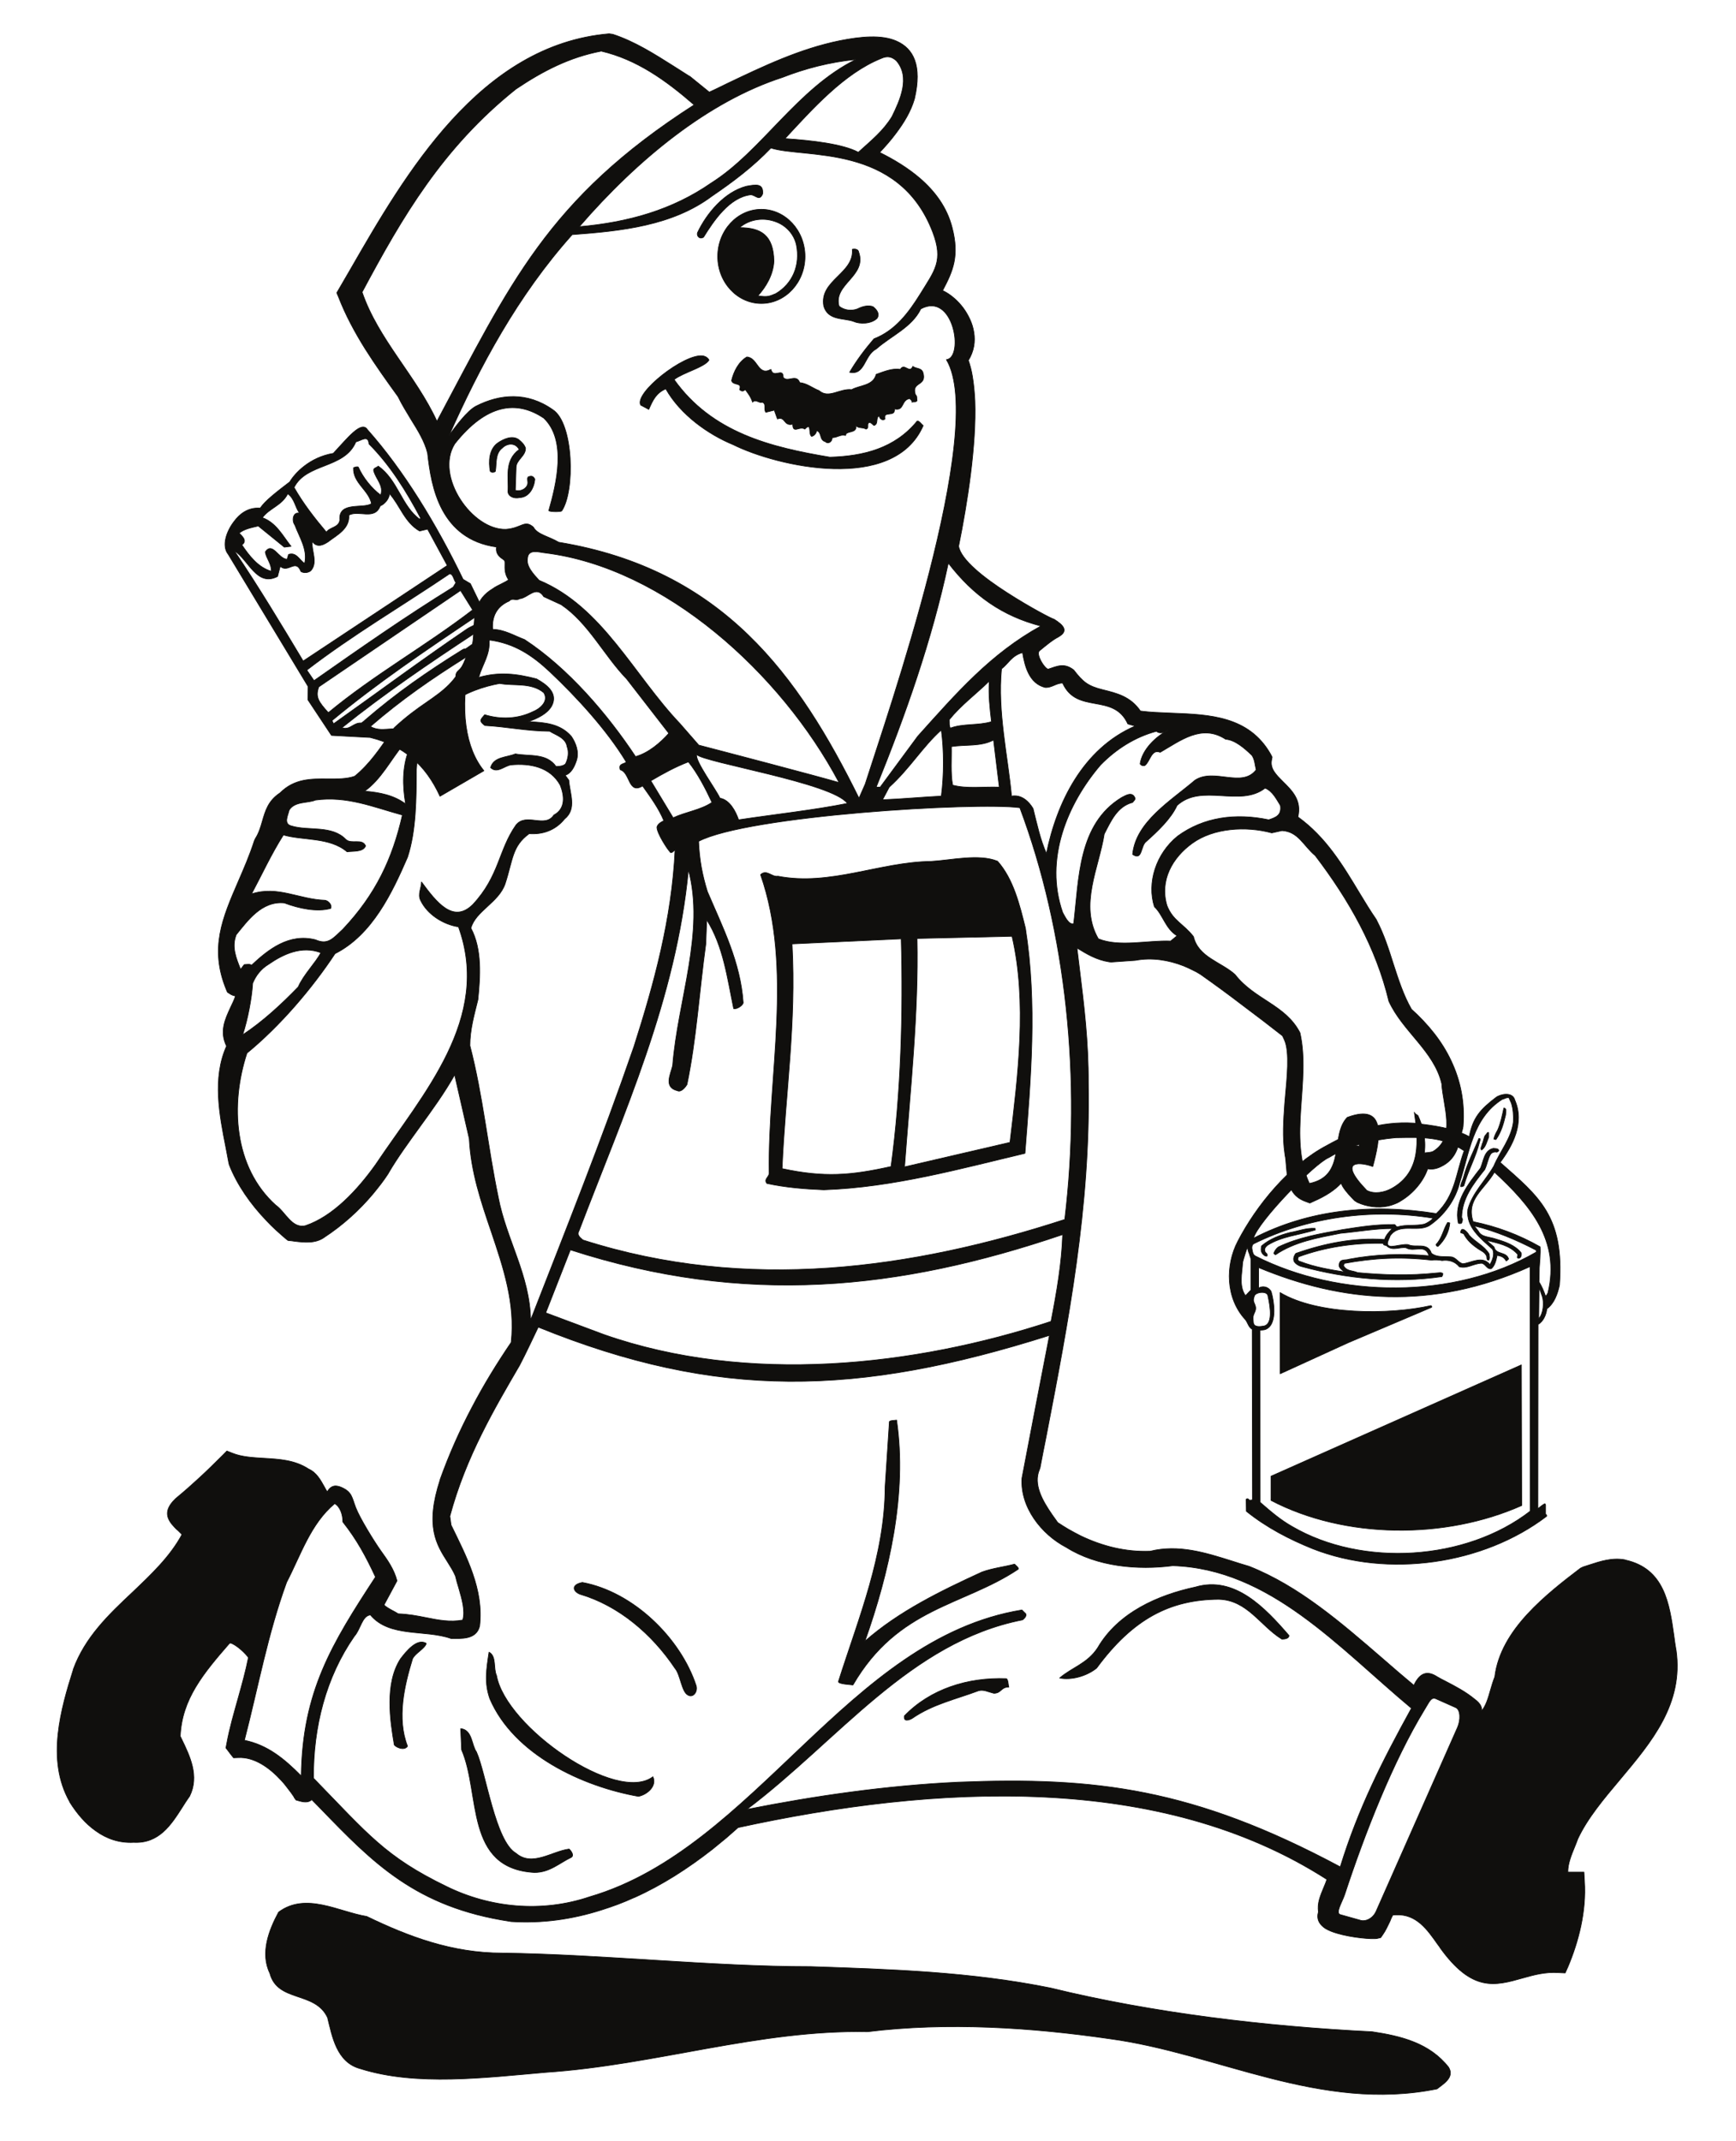 <?xml version="1.0" encoding="UTF-8"?>
<svg xmlns="http://www.w3.org/2000/svg" xmlns:xlink="http://www.w3.org/1999/xlink" width="308.985pt" height="380.981pt" viewBox="0 0 308.985 380.981" version="1.1">
<g id="surface1">
<path style="fill:none;stroke-width:0.12;stroke-linecap:butt;stroke-linejoin:round;stroke:rgb(6.476%,5.928%,5.235%);stroke-opacity:1;stroke-miterlimit:10;" d="M 0.002 0 L 3.431 -2.781 C 4.451 -2.328 5.56 -1.762 6.689 -1.219 C 13.099 1.84 19.56 4.93 26.701 6.379 C 30.388 7.109 34.099 7.48 36.771 6.289 C 39.771 4.961 41.33 1.949 39.97 -3.91 L 39.939 -4.031 C 39.291 -6.238 38.068 -8.25 36.63 -10.148 C 35.752 -11.34 34.759 -12.449 33.759 -13.52 C 36.291 -14.77 38.752 -16.27 40.849 -18.059 C 43.63 -20.441 45.752 -23.328 46.658 -26.898 C 47.959 -31.949 46.83 -34.578 44.959 -38.102 C 45.13 -38.18 45.33 -38.27 45.502 -38.379 C 46.58 -38.98 47.74 -40 48.65 -41.219 C 49.548 -42.461 50.291 -43.969 50.521 -45.531 C 50.798 -47.172 50.541 -48.898 49.548 -50.52 C 49.841 -51.371 50.091 -52.301 50.259 -53.32 C 50.49 -54.68 50.63 -56.16 50.709 -57.738 C 51.002 -65.539 49.349 -76.031 47.818 -83.57 L 47.818 -83.602 C 48.189 -85.98 52.33 -89.238 56.439 -91.871 C 60.638 -94.57 64.521 -96.578 64.771 -96.578 C 66.47 -97.629 67.439 -98.68 65.599 -99.719 L 65.568 -99.75 C 64.58 -100.23 63.33 -101.281 62.189 -102.219 C 61.509 -102.84 63.13 -105.422 63.752 -105.48 C 65.451 -104.91 66.619 -104.34 68.291 -105.621 C 69.959 -107.77 70.779 -108.48 73.529 -109.16 C 75.97 -109.762 78.408 -110.352 80.169 -112.93 C 81.9 -113.16 83.818 -113.219 85.751 -113.301 C 92.501 -113.559 99.47 -113.84 103.33 -120.59 L 103.611 -121.129 L 103.501 -121.719 C 103.24 -123.219 104.349 -124.301 105.451 -125.41 C 107.181 -127.109 108.908 -128.809 108.201 -131.781 C 113.158 -135.359 116.138 -140.289 119.138 -145.281 C 120.13 -146.922 121.13 -148.57 122.15 -150.039 L 122.228 -150.211 C 123.541 -152.73 124.361 -155.34 125.181 -157.922 C 126.091 -160.73 126.99 -163.531 128.408 -166 C 131.451 -168.75 133.88 -171.781 135.47 -175.18 C 137.138 -178.699 137.939 -182.551 137.599 -186.859 L 137.541 -187.168 L 137.541 -187.199 C 137.4 -187.66 137.279 -188.191 137.169 -188.699 C 136.72 -190.738 136.15 -192.809 133.681 -194 C 132.83 -194.43 132.041 -194.543 131.298 -194.398 C 130.568 -196.559 128.751 -198.82 126.4 -200.18 L 126.369 -200.18 L 126.369 -200.211 C 126.029 -200.41 125.689 -200.578 125.349 -200.691 C 124.978 -200.84 124.611 -200.949 124.251 -201.031 C 122.459 -201.43 120.47 -201.148 118.771 -200.379 L 118.259 -200.043 C 117.529 -199.281 116.759 -198.508 116.189 -197.578 C 116.08 -197.379 115.97 -197.18 115.88 -196.98 C 114.83 -198.121 113.251 -199.219 110.888 -200.238 L 110.33 -200.5 L 109.701 -200.27 C 106.56 -199.219 106.361 -196.531 106.13 -193.918 C 106.08 -193.211 106.021 -192.469 105.9 -191.961 L 105.88 -191.793 C 105.419 -188.699 105.65 -185.73 105.849 -182.781 C 106.048 -180.031 106.728 -175.102 106.099 -172.398 C 105.99 -171.871 105.728 -171.27 105.451 -170.73 C 103.209 -168.969 100.888 -167.191 98.341 -165.289 C 95.869 -163.391 93.349 -161.551 90.849 -159.789 C 90.369 -159.48 89.888 -159.219 89.408 -159 C 88.9 -158.738 88.388 -158.52 87.849 -158.289 C 85.158 -157.238 82.181 -156.762 79.318 -157.301 L 79.119 -157.32 L 74.978 -157.609 L 74.611 -157.578 C 72.291 -157.211 70.611 -156.16 68.88 -155.109 C 69.029 -156.281 69.169 -157.469 69.31 -158.66 C 70.13 -165.289 70.931 -171.75 70.9 -179.238 C 71.291 -201.199 67.33 -221.668 63.388 -242.078 C 63.021 -243.918 62.65 -245.77 62.31 -247.609 L 62.189 -247.949 C 61.091 -250.578 62.701 -253.418 64.459 -255.969 C 64.63 -256.199 64.939 -256.621 65.451 -257.359 C 66.08 -257.781 66.728 -258.18 67.349 -258.551 C 68.091 -258.969 68.83 -259.371 69.56 -259.738 C 73.361 -261.551 77.501 -262.629 81.9 -262.461 C 86.97 -261.211 91.791 -262.738 96.408 -264.191 C 97.459 -264.531 98.451 -264.84 99.439 -265.129 L 99.58 -265.18 C 108.369 -268.668 115.83 -275.129 123.279 -281.57 C 125.119 -283.18 126.97 -284.77 128.841 -286.328 C 128.978 -286.051 129.091 -285.793 129.259 -285.543 C 130.111 -284.23 131.22 -283.66 132.978 -284.801 C 133.341 -285.031 133.908 -285.309 134.451 -285.59 C 136.318 -286.559 138.08 -287.488 139.689 -288.82 C 140.658 -289.531 140.97 -290.211 140.908 -290.859 C 141.681 -289.961 142.08 -288.543 142.47 -287.18 C 142.701 -286.391 142.931 -285.59 143.24 -284.828 C 143.751 -280.602 146.068 -276.891 149.048 -273.66 C 152.001 -270.461 155.509 -267.758 158.49 -265.488 L 159.001 -265.238 L 159.029 -265.238 C 159.201 -265.18 159.619 -265.043 160.068 -264.898 C 162.06 -264.25 164.13 -263.57 166.4 -263.988 L 166.451 -264.02 C 173.451 -265.551 174.33 -271.84 175.13 -277.508 C 175.24 -278.359 175.349 -279.16 175.501 -280.043 L 175.521 -280.09 C 176.861 -289.621 171.158 -296.391 165.548 -303.078 C 162.63 -306.543 159.728 -310 158.029 -313.629 C 157.81 -314.219 157.669 -314.59 157.501 -314.988 C 156.869 -316.52 156.22 -318.109 156.251 -319.578 L 159.111 -319.578 L 159.201 -321.141 C 159.388 -323.891 159.111 -326.578 158.568 -329.16 C 158.029 -331.711 157.209 -334.18 156.251 -336.449 L 155.771 -337.52 L 154.599 -337.469 C 152.189 -337.301 150.13 -337.891 148.201 -338.43 C 143.271 -339.82 139.209 -340.98 133.49 -333.02 L 133.49 -332.988 C 133.029 -332.359 133.119 -332.48 133.091 -332.449 C 131.22 -329.781 129.291 -327.031 125.689 -327.18 L 125.099 -327.199 C 124.9 -327.543 124.728 -327.91 124.591 -328.309 C 124.189 -329.129 123.818 -329.98 123.31 -330.691 L 122.939 -331.23 L 122.349 -331.371 C 121.521 -331.57 117.701 -331.23 115.169 -330.461 C 114.38 -330.238 113.669 -329.949 113.099 -329.609 C 112.169 -328.988 111.63 -328.199 111.74 -327.18 C 111.771 -327.008 111.798 -326.809 111.861 -326.641 C 111.599 -325.16 112.201 -323.75 112.818 -322.27 C 113.021 -321.793 113.22 -321.309 113.361 -320.879 C 98.451 -311.301 81.099 -307.109 63.158 -306.23 C 44.869 -305.32 26.021 -307.84 8.56 -311.641 C 7.83 -312.293 7.15 -312.891 6.49 -313.461 C 5.701 -314.109 4.88 -314.793 4.002 -315.5 C -0.338 -318.898 -4.959 -321.879 -9.889 -324.09 L -9.92 -324.09 C -10.909 -324.543 -11.87 -324.941 -12.838 -325.309 C -13.799 -325.668 -14.791 -326.008 -15.811 -326.328 C -20.971 -327.969 -26.362 -328.738 -31.889 -328.371 L -32.03 -328.34 C -48.811 -325.82 -56.491 -317.852 -65.729 -308.301 C -66.272 -307.758 -66.78 -307.219 -67.319 -306.68 C -67.749 -307.078 -68.37 -307.25 -69.53 -306.91 L -70.131 -306.738 L -70.471 -306.258 L -70.471 -306.199 C -70.471 -306.23 -70.471 -306.23 -70.471 -306.199 C -70.811 -305.691 -71.178 -305.18 -71.541 -304.73 C -71.881 -304.27 -72.28 -303.758 -72.76 -303.25 C -74.862 -300.961 -77.549 -299.059 -80.389 -299.199 L -81.241 -299.23 L -81.78 -298.551 L -82.151 -298.059 L -82.6 -297.469 L -82.459 -296.73 C -81.952 -293.949 -81.178 -291.32 -80.44 -288.68 C -79.76 -286.238 -79.081 -283.828 -78.6 -281.398 C -78.659 -281.281 -78.741 -281.199 -78.831 -281.09 C -79.588 -280.18 -80.901 -279.07 -81.78 -278.793 L -81.979 -278.871 C -84.209 -281.43 -86.37 -283.949 -87.979 -286.641 C -89.541 -289.25 -90.588 -292.078 -90.729 -295.398 C -90.651 -295.57 -90.561 -295.738 -90.479 -295.91 C -89.01 -298.941 -87.299 -302.488 -89.061 -306.059 L -89.229 -306.293 L -89.229 -306.309 C -89.229 -306.293 -89.229 -306.293 -89.229 -306.309 L -89.229 -306.293 L -89.229 -306.309 L -89.26 -306.309 L -89.26 -306.34 L -89.26 -306.309 L -89.229 -306.309 C -89.291 -306.371 -89.26 -306.371 -89.26 -306.34 C -89.569 -306.801 -89.999 -307.418 -90.389 -308.07 C -92.35 -311.129 -94.499 -314.508 -99.01 -314.281 C -101.588 -314.418 -103.831 -313.629 -105.76 -312.238 C -107.631 -310.93 -109.131 -309.121 -110.381 -307.141 L -110.409 -307.051 C -112.53 -303.309 -112.928 -299.141 -112.479 -294.969 C -112.049 -290.98 -110.889 -287.07 -109.78 -283.578 L -109.78 -283.52 C -107.69 -277.77 -103.459 -273.738 -99.178 -269.719 C -95.87 -266.57 -92.522 -263.398 -90.42 -259.488 C -90.588 -259.293 -90.85 -259.059 -91.1 -258.801 C -91.331 -258.609 -91.53 -258.441 -91.729 -258.211 C -93.088 -256.793 -93.819 -255.293 -91.612 -253.16 L -91.53 -253.078 C -90.049 -251.859 -88.639 -250.609 -87.299 -249.371 C -85.94 -248.121 -84.549 -246.758 -83.19 -245.398 L -82.428 -244.629 L -81.409 -245.031 C -79.791 -245.68 -77.838 -245.793 -75.909 -245.91 C -73.1 -246.078 -70.35 -246.219 -67.889 -247.828 C -66.471 -248.461 -65.76 -249.793 -65.081 -251.008 C -64.909 -251.352 -64.709 -251.66 -64.569 -251.891 C -63.831 -250.609 -62.901 -250.699 -61.928 -251.148 C -60.151 -251.969 -60.178 -252.91 -59.498 -254.691 C -58.76 -256.621 -56.151 -260.82 -55.022 -262.398 C -53.831 -264.051 -52.67 -265.691 -52.151 -267.73 L -54.452 -272.008 C -54.17 -272.352 -53.631 -272.641 -53.088 -272.949 C -52.69 -273.148 -52.299 -273.371 -51.928 -273.602 C -50.139 -273.66 -48.53 -273.969 -46.971 -274.281 C -44.811 -274.711 -42.721 -275.129 -40.452 -274.711 C -39.971 -273.09 -40.588 -270.988 -41.159 -269.008 C -41.381 -268.301 -41.581 -267.59 -41.748 -266.879 C -42.12 -266 -42.631 -265.211 -43.139 -264.391 C -45.131 -261.27 -47.19 -258.043 -44.471 -249.73 L -44.471 -249.68 C -42.862 -245.199 -40.959 -240.918 -38.78 -236.809 C -36.709 -232.84 -34.35 -229.008 -31.831 -225.301 C -31.069 -218.352 -33.221 -212 -35.37 -205.602 C -37.19 -200.27 -38.998 -194.941 -39.291 -189.043 L -41.889 -177.68 C -43.709 -180.91 -45.889 -183.91 -48.069 -186.918 C -50.03 -189.641 -52.01 -192.328 -53.659 -195.141 L -53.69 -195.219 C -54.081 -195.82 -54.51 -196.441 -54.991 -197.07 C -55.44 -197.66 -55.928 -198.258 -56.409 -198.852 C -58.901 -201.828 -61.881 -204.488 -64.999 -206.531 C -66.612 -207.75 -68.651 -207.5 -70.381 -207.301 C -70.721 -207.238 -71.03 -207.211 -71.03 -207.211 L -71.541 -207.16 L -71.94 -206.852 C -72.51 -206.359 -73.1 -205.852 -73.702 -205.293 C -74.272 -204.781 -74.831 -204.211 -75.37 -203.641 C -78.209 -200.691 -80.588 -197.293 -81.999 -193.719 L -82.088 -193.379 C -82.088 -193.41 -82.061 -193.488 -82.088 -193.379 C -82.26 -192.469 -82.428 -191.57 -82.6 -190.66 C -83.76 -184.82 -85.041 -178.27 -82.491 -172.57 C -83.76 -169.969 -82.772 -167.84 -81.749 -165.629 C -81.44 -164.98 -81.1 -164.301 -80.901 -163.648 C -81.241 -163.59 -81.581 -163.48 -81.952 -163.219 L -82.338 -162.969 L -82.541 -162.48 C -85.549 -155.141 -83.221 -149.781 -80.389 -143.238 C -79.42 -141 -78.381 -138.621 -77.53 -135.98 L -77.35 -135.609 C -76.729 -134.648 -76.42 -133.57 -76.139 -132.609 C -75.569 -130.621 -75.061 -128.891 -72.959 -127.5 C -70.409 -124.949 -67.428 -124.98 -64.401 -125.012 C -62.76 -125.012 -61.081 -125.039 -59.67 -124.531 C -57.03 -122.371 -55.159 -119.602 -53.229 -116.762 C -52.331 -115.371 -53.971 -117.84 -52.838 -116.141 L -52.581 -115.852 C -50.452 -113.871 -48.581 -112.539 -46.881 -111.371 C -43.909 -109.309 -41.549 -107.66 -39.94 -103.609 L -39.631 -103.129 C -38.659 -102.02 -38.581 -100.32 -38.491 -98.648 C -38.381 -95.809 -38.241 -93.059 -35.151 -91.191 C -34.639 -90.82 -34.069 -90.539 -33.498 -90.262 C -32.991 -90 -32.452 -89.75 -32.311 -89.551 C -32.991 -88.531 -32.959 -87.621 -32.94 -86.77 C -32.94 -86.43 -32.909 -86.148 -33.19 -86 L -33.28 -85.922 C -34.409 -85.211 -34.549 -84.469 -34.44 -83.738 C -39.37 -83.059 -42.291 -80.422 -44.049 -77.191 C -45.831 -73.898 -46.37 -70.07 -46.709 -67.039 C -47.221 -64.941 -48.44 -62.988 -49.659 -61.031 C -50.452 -59.699 -51.28 -58.398 -51.959 -56.98 C -53.971 -54.199 -55.979 -51.391 -57.819 -48.469 C -59.67 -45.5 -61.311 -42.461 -62.561 -39.23 L -62.87 -38.5 L -62.471 -37.82 C -62.362 -37.648 -61.42 -36.031 -60.459 -34.359 C -50.709 -17.43 -37.409 5.641 -14.401 7.602 L -13.748 7.512 C -9.831 6.23 -6.35 4 -2.971 1.871 C -2.01 1.25 -1.069 0.648 -0.202 0.109 Z M 118.209 -190.293 C 118.431 -190.293 118.658 -190.293 118.888 -190.32 C 118.97 -190.352 119.029 -190.352 119.111 -190.379 C 119.228 -189.41 119.341 -188.34 119.279 -187.57 C 118.459 -188.25 118.318 -189.211 118.209 -190.293 Z M 0.74 -5.051 C -25.452 -21.859 -32.061 -37.078 -45.041 -61.371 C -48.748 -53.289 -55.498 -46.77 -58.362 -38.379 C -51.19 -24.949 -44.049 -12.699 -30.979 -2.238 C -26.131 1.02 -21.428 3.43 -15.791 4.512 C -9.522 3.031 -4.42 -0.57 0.74 -5.051 Z M 36.709 2.828 C 39.291 -0.121 37.361 -4.25 35.951 -7.141 C 34.388 -9.699 32.322 -11.34 29.959 -13.488 C 27.24 -12.02 21.662 -11.371 16.9 -11.059 C 21.798 -5.781 27.412 0.539 33.99 3.199 C 35.271 3.801 36.029 3.398 36.709 2.828 Z M 29.541 3.031 C 19.08 -2.129 12.791 -13.27 3.798 -18.941 C -3.17 -23.781 -11.049 -25.969 -19.702 -26.73 C -9.272 -14.66 3.322 -4.422 16.419 -0.172 C 20.502 1.422 24.81 2.551 29.541 3.031 Z M 26.529 -125.66 C 22.791 -124.559 5.388 -119.988 1.56 -119 L -1.811 -115.141 C -9.979 -106.559 -15.62 -94.34 -26.87 -89.66 C -27.92 -88.5 -29.221 -87.141 -28.909 -85.66 C -28.741 -84.02 -26.78 -84.699 -25.791 -84.789 C -4.498 -87.422 16.22 -106.219 26.529 -125.66 Z M 62.451 -97.801 C 53.521 -102.73 47.509 -109.648 40.541 -117.41 L 33.849 -126.48 L 33.138 -126.48 C 38.361 -113.59 43.029 -100.398 45.978 -86.602 C 50.431 -92.41 55.65 -96.039 62.451 -97.801 Z M -24.971 -105.93 C -20.12 -110.5 -14.741 -116.391 -11.362 -121.98 C -11.62 -122.43 -12.811 -122.172 -12.409 -123.391 C -10.631 -123.879 -10.998 -127.84 -8.44 -126.262 C -6.971 -128.328 -5.549 -130.281 -4.651 -132.461 C -5.409 -132.801 -5.78 -133.172 -5.889 -133.602 C -5.889 -134.699 -3.971 -137.602 -3.651 -137.879 C -3.37 -138.469 -2.998 -137.879 -2.659 -137.648 C -3.229 -149.871 -6.381 -161.41 -9.979 -172.66 C -15.67 -189.16 -22.112 -205.293 -28.37 -221.328 C -28.491 -213.34 -32.709 -206.961 -34.131 -199.449 C -36.03 -190.32 -36.85 -181.418 -39.17 -172.488 C -39.17 -169.57 -38.409 -167.02 -37.748 -164.301 C -37.331 -160.219 -36.991 -155.309 -38.998 -151.57 C -38.151 -148.512 -34.069 -147.031 -32.909 -143.691 C -31.491 -139.352 -31.69 -137 -28.631 -134.762 C -26.299 -134.93 -24.01 -134.219 -22.331 -132.148 C -20.1 -130.34 -21.401 -127.621 -21.569 -125.238 L -22.221 -124.359 C -21.17 -124.051 -20.581 -122.879 -20.209 -121.75 C -19.702 -120.219 -20.319 -118.629 -21.12 -117.441 C -23.1 -115.172 -25.85 -114.949 -28.741 -114.828 C -27.178 -114.238 -25.42 -113.469 -24.6 -112 C -23.409 -109.672 -25.651 -108.141 -27.319 -107.211 C -30.811 -106.301 -33.959 -105.898 -37.612 -106.949 C -36.901 -104.488 -35.569 -102.961 -35.741 -100.289 C -31.26 -100.891 -28.12 -102.98 -24.971 -105.93 Z M 63.22 -108.738 C 64.431 -108.801 65.201 -107.922 66.33 -107.969 C 68.88 -113.59 75.38 -109.621 77.931 -115.23 L 79.228 -115.602 C 69.931 -119.621 65.259 -129.262 63.439 -138.301 C 62.31 -135.699 61.798 -133.23 61.06 -130.281 C 59.361 -127.48 57.349 -128.07 57.228 -128.07 C 56.58 -120.961 54.709 -113.102 55.451 -105.422 C 56.638 -104.539 57.228 -103.07 59.189 -102.531 C 59.591 -104.941 60.349 -108.031 63.22 -108.738 Z M 44.728 -128.07 C 41.791 -128.211 37.33 -128.609 34.271 -128.719 L 35.459 -126.48 C 39.119 -123.172 41.419 -119.262 44.728 -116.309 C 45.22 -119.852 45.22 -124.359 44.728 -128.07 Z M 85.158 -116.309 C 82.919 -117.441 80.478 -119.789 80.111 -122.34 C 80.31 -122.629 80.591 -122.711 80.959 -122.629 C 81.9 -121.922 82.119 -119.621 83.681 -120.281 C 87.279 -118.211 91.08 -115.172 95.33 -117.949 C 97.029 -118.09 98.65 -119.512 100.009 -120.809 C 100.548 -121.578 100.548 -122.57 100.771 -123.391 C 98.22 -126.711 93.318 -123 89.888 -125.238 C 85.58 -128.922 79.341 -132.629 78.779 -138.449 C 80.591 -139.66 80.138 -136.891 81.24 -136.121 C 83.201 -134.359 85.58 -132.148 86.689 -129.738 C 91.08 -125.719 97.88 -130.141 102.361 -126.648 C 103.72 -127.191 104.431 -128.719 105.08 -129.738 C 105.341 -131.5 104.259 -131.871 103.009 -132.289 C 97.091 -131.051 91.419 -131.809 86.798 -135.191 C 82.919 -138.328 81.298 -143.52 82.658 -147.77 C 84.189 -149.191 84.619 -151.68 86.689 -152.93 L 85.548 -153.871 C 81.47 -153.699 76.4 -155 72.681 -153.469 C 69.22 -147.488 72.798 -140.801 73.728 -134.82 C 74.919 -132.52 76.029 -129.91 78.779 -129.199 C 78.951 -128.922 79.341 -128.719 79.169 -128.328 C 78.638 -127.191 77.47 -128.012 76.818 -128.328 C 69.048 -133.059 69.251 -142.75 68.291 -150.75 C 67.47 -151.09 66.759 -149.559 66.33 -148.789 C 63.021 -139.32 67.158 -129.43 73.08 -122.52 C 75.861 -119.68 79.228 -117.551 83.029 -116.531 C 83.568 -117.07 84.56 -116.73 85.158 -116.309 Z M 28.009 -129.371 C 22.029 -130.57 15.048 -131.328 8.65 -132.289 C 8.138 -130.789 7.06 -128.719 5.33 -128.441 C 4.619 -126.852 0.849 -121.809 1.189 -120.672 C 2.33 -122.059 25.4 -125.719 28.009 -129.371 Z M -51.19 -131.441 C -52.952 -139.211 -55.928 -145.559 -61.791 -151.77 C -63.549 -153.41 -64.428 -154.629 -66.67 -153.641 C -71.35 -152.449 -75.03 -155.34 -78.041 -158.172 C -78.35 -157.891 -78.909 -158.059 -79.338 -158.059 L -79.991 -158.91 C -80.76 -156.961 -81.639 -154.941 -80.76 -152.73 C -78.741 -150.27 -76.249 -146.691 -72.202 -147.09 C -69.639 -148.059 -66.381 -148.762 -63.952 -148.059 C -63.659 -147.398 -64.428 -146.672 -64.971 -146.609 C -69.639 -146.441 -73.362 -143.969 -78.041 -145.48 C -76.19 -142.02 -74.549 -138.422 -72.37 -134.988 C -68.881 -136.012 -64.17 -135.328 -61.03 -137.988 C -59.952 -137.82 -58.221 -138.078 -57.741 -136.941 C -58.331 -135.531 -60.26 -136.691 -61.229 -135.809 C -63.721 -133.199 -67.831 -134.309 -70.889 -133.398 C -72.452 -133.031 -71.541 -131.5 -71.35 -130.57 C -70.35 -128.949 -68.03 -129.371 -66.67 -128.781 C -61.061 -128.012 -56.35 -130.031 -51.19 -131.441 Z M -50.62 -129.461 C -52.748 -127.898 -55.19 -127.422 -57.909 -127.191 C -54.959 -125.09 -53.291 -121.641 -51.022 -118.891 L -50.112 -120.051 C -51.19 -122.969 -51.19 -126.172 -50.62 -129.461 Z M -22.928 -94 C -18.081 -97.262 -15.299 -103.07 -11.28 -107.211 L -3.772 -116.898 C -5.241 -118.551 -7.37 -120.391 -9.69 -121.039 C -14.709 -113.469 -21.678 -105.309 -29.452 -100.211 C -31.35 -99.5 -32.991 -98.449 -35.12 -98.391 C -35.291 -96.121 -34.409 -94.309 -32.17 -93.352 C -31.581 -92.691 -31.041 -93.398 -30.331 -92.949 C -28.85 -92.84 -27.381 -90.461 -26.022 -92.578 Z M 53.658 -114.828 C 51.31 -115.539 48.591 -115.121 46.349 -115.969 C 46.091 -115.602 46.181 -115 46.15 -114.461 C 48.298 -111.828 50.83 -109.988 53.271 -107.602 C 53.099 -110.102 53.38 -112.449 53.658 -114.828 Z M 55.048 -126.48 C 52.271 -126.371 49.24 -126.801 46.752 -126.121 C 46.349 -124.07 46.58 -121.27 46.521 -119.262 C 49.068 -118.859 51.728 -119.309 54.029 -118.09 Z M -0.28 -121.98 C 1.388 -124.07 2.752 -126.711 3.912 -129.199 C 1.849 -130.57 -0.76 -130.879 -2.998 -131.93 L -6.971 -125.352 C -4.791 -124.07 -2.631 -122.879 -0.28 -121.98 Z M 58.709 -130.141 C 66.99 -152.219 69.709 -178.578 66.701 -203.418 C 39.689 -212.199 10.24 -216.461 -19.069 -207.07 C -19.729 -206.508 -20.151 -206.141 -19.729 -205.371 C -11.791 -184.543 -2.459 -164.18 -0.28 -141.172 C 2.701 -152.309 -2.178 -164.41 -3.088 -176.031 C -3.459 -177.621 -4.729 -179.891 -2.241 -180.508 C -1.53 -180.852 -0.76 -179.77 -0.541 -179.41 C 1.138 -171.359 1.619 -163.109 2.81 -154.398 L 2.978 -150.102 C 5.931 -154.77 6.638 -160.441 7.771 -165.891 C 8.252 -166.059 9.361 -165.398 9.47 -164.859 C 8.99 -157.641 5.81 -151.43 3.091 -145.051 C 2.189 -142.129 1.669 -139.441 1.529 -136.121 C 10.291 -131.531 50.97 -129.09 58.709 -130.141 Z M 64.259 -221.559 C 39.97 -229.551 10.291 -232.871 -15.299 -223.91 L -25.678 -220.031 L -21.291 -208.828 C 9.779 -218.891 37.22 -216 66.33 -206.109 C 66.158 -211.211 65.279 -216.309 64.259 -221.559 Z M 63.978 -224.051 C 62.31 -232.559 60.658 -241.258 59.08 -249.48 C 58.759 -254.578 62.478 -259.43 66.99 -261.781 C 72.431 -265.211 79.709 -265.859 85.919 -265.043 C 103.209 -265.578 115.459 -279.609 128.408 -290.41 C 123.251 -299.77 118.939 -308.238 115.74 -318.641 C 89.521 -304.609 72.091 -302.602 47.818 -303.559 C 34.931 -304.16 22.08 -306.031 10.119 -308.41 C 26.419 -296.109 39.15 -278.621 59.189 -274.68 C 59.529 -274.449 60.13 -273.801 59.591 -273.43 L 59.08 -272.918 C 28.009 -278 11.681 -315.328 -17.862 -323.969 C -26.42 -326.859 -35.6 -325.93 -43.338 -322.129 C -54.221 -316.859 -57.311 -312.828 -67.01 -302.859 C -67.069 -293.781 -64.831 -284.91 -59.748 -277.602 C -58.62 -276.352 -58.389 -273.969 -56.889 -273.801 C -53.459 -277.879 -47.19 -276.352 -42.522 -278 C -40.76 -278 -38.01 -278.25 -37.44 -275.758 C -36.678 -269.293 -39.799 -263.398 -42.522 -257.809 L -42.741 -256.23 C -39.909 -245.648 -34.721 -236.918 -30.331 -229.379 C -29.139 -227.109 -28.151 -224.93 -27.01 -222.578 C 4.88 -235.531 29.822 -234.879 63.978 -224.051 Z M -61.791 -257.25 C -59.299 -260.391 -57.678 -263.398 -55.979 -267.051 C -63.811 -279.02 -68.991 -287.488 -69.19 -302.461 C -72.249 -299.371 -75.229 -296.93 -79.311 -296.109 C -76.838 -286.531 -75.17 -277.23 -71.799 -267.988 C -69.28 -263.141 -67.549 -257.59 -63.241 -253.988 C -62.272 -254.52 -61.791 -255.941 -61.791 -257.25 Z M 116.529 -323.551 C 120.08 -312.719 125.119 -299.852 130.759 -290.609 C 131.529 -289.418 131.869 -288.293 132.81 -288.738 L 136.318 -290.301 C 137.138 -290.691 137.201 -292.48 136.599 -293.84 L 122.119 -326.551 C 121.521 -327.859 120.279 -328.398 119.4 -328.168 L 115.771 -327.148 C 114.779 -326.918 116.08 -324.91 116.529 -323.551 Z M 43.201 -27.699 C 45.158 -32.828 43.568 -34.5 40.959 -38.75 C 38.888 -42.07 36.509 -45.238 32.74 -46.691 C 31.181 -48.5 29.65 -50.52 28.412 -52.641 C 31.181 -53.238 30.959 -49.641 33.138 -48.5 C 35.798 -46.148 39.49 -44.648 41.08 -41.359 C 46.939 -38.211 48.818 -50.031 45.638 -50.398 C 52.951 -62.648 35.041 -113.809 31.181 -125.941 L 30.08 -128.441 C 19.361 -106.73 5.9 -87.711 -23.381 -82.891 C -25.061 -81.871 -27.178 -81.531 -27.862 -80.219 C -29.452 -78.801 -29.959 -80.391 -32.772 -80.59 C -38.78 -80.762 -45.471 -71.121 -41.87 -65.371 C -36.248 -58.281 -30.87 -57.539 -26.022 -60.801 C -21.881 -64.77 -23.78 -72.539 -25.139 -77.27 C -24.889 -77.5 -23.1 -77.5 -22.838 -77.328 C -20.44 -73.84 -20.69 -61.711 -24.428 -59.301 C -28.998 -56.07 -33.838 -56.52 -38.041 -58.648 C -39.678 -59.469 -41.838 -62.449 -42.889 -63.891 C -37.389 -51.59 -30.702 -39.031 -20.971 -28.148 C -12.209 -27.5 -3.12 -26.559 3.912 -21.289 C 7.662 -18.738 11.201 -16.07 14.4 -12.73 C 20.33 -14.629 37.138 -11.852 43.201 -27.699 Z M 105.369 -134.219 C 108.291 -134.391 109.158 -136.891 111.291 -138.672 C 117.33 -146.609 122.119 -155.059 124.388 -164.578 C 126.849 -169.969 132.439 -173.449 133.798 -179.258 C 134.021 -183.18 136.38 -188.793 132.298 -191.281 C 131.9 -191.508 131.189 -191.508 130.709 -191.57 C 131.048 -189.02 130.4 -186.719 129.568 -184.93 C 129.349 -184.711 129.06 -184.711 128.919 -184.34 C 129.63 -189.191 130.228 -194.941 124.9 -197.891 C 123.619 -198.602 121.841 -198.969 120.47 -198.258 C 114.81 -192.391 119.818 -193.352 121.521 -194 C 122.83 -189.191 124.13 -182.578 116.99 -185.25 C 113.841 -188.48 116.931 -195.648 110.24 -197.008 C 106.439 -188.793 110.529 -178.898 108.568 -170.191 C 105.99 -165.18 100.49 -164.328 97.001 -159.82 C 94.509 -157.578 90.478 -156.762 89.611 -153.07 C 87.759 -150.719 85.978 -150.289 84.9 -147.57 C 83.541 -143.09 85.861 -139.012 89.408 -136.461 C 93.181 -133.738 98.931 -133.371 103.548 -134.621 Z M -65.702 -155.941 C -66.612 -157.719 -68.791 -159.852 -69.729 -162.031 C -72.651 -165.059 -76.049 -168.211 -79.62 -170.559 C -78.721 -167.84 -78.01 -164.102 -77.838 -161.379 C -77.299 -160.07 -76.42 -158.859 -74.999 -158 C -72.389 -156.191 -69.131 -154.66 -65.702 -155.941 Z M -26.022 -109.672 C -25.061 -111.23 -26.78 -112.59 -27.979 -113.051 C -30.639 -114.352 -33.702 -114.461 -36.541 -113.59 C -37.299 -114.461 -37.612 -114.691 -36.51 -115.512 C -32.709 -115.711 -29.049 -116.512 -24.971 -116.531 C -23.952 -117.191 -22.112 -117.672 -21.881 -119.262 C -21.51 -120.219 -21.678 -121.41 -22.159 -122.34 C -22.53 -122.711 -23.241 -122.801 -23.838 -122.801 C -25.588 -120.359 -28.51 -121.039 -31.088 -120.559 C -32.6 -121.211 -34.952 -121.039 -35.491 -123 C -34.35 -124.129 -33.049 -122.691 -31.862 -122.52 C -28.491 -122.199 -24.889 -122.879 -23.1 -126.121 C -22.389 -127.898 -22.049 -130.281 -24.229 -131.441 C -25.85 -133.879 -29.139 -130.93 -30.979 -133.23 C -34.131 -137.738 -33.901 -142.27 -38.659 -147.371 C -42.151 -150.828 -45.131 -146.949 -47.791 -143.352 C -47.791 -144.398 -48.498 -145.531 -47.959 -146.609 C -46.772 -149.129 -43.928 -150.922 -41.209 -151.34 C -35.291 -167.672 -47.561 -181.109 -55.952 -193.641 C -59.159 -198.141 -63.522 -202.852 -68.428 -204.52 C -70.862 -205.121 -71.999 -202.078 -73.749 -200.859 C -81.209 -194.121 -81.862 -182.98 -78.862 -173.82 C -72.928 -168.949 -67.26 -162.289 -63.178 -156.109 C -56.549 -152.762 -53.01 -145.25 -50.28 -138.961 C -48.721 -134.219 -48.721 -128.441 -48.702 -123.391 C -48.159 -112.34 -39.17 -108.988 -33.87 -108.031 C -31.381 -108.512 -28.26 -107.801 -26.022 -109.672 Z M -26.022 -109.672 " transform="matrix(1,0,0,-1,122.811,13.613)"/>
<path style=" stroke:none;fill-rule:evenodd;fill:rgb(6.476%,5.928%,5.235%);fill-opacity:1;" d="M 122.812 13.613 L 126.242 16.395 C 127.262 15.941 128.371 15.375 129.5 14.832 C 135.91 11.773 142.371 8.684 149.512 7.234 C 153.199 6.504 156.91 6.133 159.582 7.324 C 162.582 8.652 164.141 11.664 162.781 17.523 L 162.75 17.645 C 162.102 19.852 160.879 21.863 159.441 23.762 C 158.562 24.953 157.57 26.062 156.57 27.133 C 159.102 28.383 161.562 29.883 163.66 31.672 C 166.441 34.055 168.562 36.941 169.469 40.512 C 170.77 45.562 169.641 48.191 167.77 51.715 C 167.941 51.793 168.141 51.883 168.312 51.992 C 169.391 52.594 170.551 53.613 171.461 54.832 C 172.359 56.074 173.102 57.582 173.332 59.145 C 173.609 60.785 173.352 62.512 172.359 64.133 C 172.652 64.984 172.902 65.914 173.07 66.934 C 173.301 68.293 173.441 69.773 173.52 71.352 C 173.812 79.152 172.16 89.645 170.629 97.184 L 170.629 97.215 C 171 99.594 175.141 102.852 179.25 105.484 C 183.449 108.184 187.332 110.191 187.582 110.191 C 189.281 111.242 190.25 112.293 188.41 113.332 L 188.379 113.363 C 187.391 113.844 186.141 114.895 185 115.832 C 184.32 116.453 185.941 119.035 186.562 119.094 C 188.262 118.523 189.43 117.953 191.102 119.234 C 192.77 121.383 193.59 122.094 196.34 122.773 C 198.781 123.375 201.219 123.965 202.98 126.543 C 204.711 126.773 206.629 126.832 208.562 126.914 C 215.312 127.172 222.281 127.453 226.141 134.203 L 226.422 134.742 L 226.312 135.332 C 226.051 136.832 227.16 137.914 228.262 139.023 C 229.992 140.723 231.719 142.422 231.012 145.395 C 235.969 148.973 238.949 153.902 241.949 158.895 C 242.941 160.535 243.941 162.184 244.961 163.652 L 245.039 163.824 C 246.352 166.344 247.172 168.953 247.992 171.535 C 248.902 174.344 249.801 177.145 251.219 179.613 C 254.262 182.363 256.691 185.395 258.281 188.793 C 259.949 192.312 260.75 196.164 260.41 200.473 L 260.352 200.781 L 260.352 200.812 C 260.211 201.273 260.09 201.805 259.98 202.312 C 259.531 204.352 258.961 206.422 256.492 207.613 C 255.641 208.043 254.852 208.156 254.109 208.012 C 253.379 210.172 251.562 212.434 249.211 213.793 L 249.18 213.793 L 249.18 213.824 C 248.84 214.023 248.5 214.191 248.16 214.305 C 247.789 214.453 247.422 214.562 247.062 214.645 C 245.27 215.043 243.281 214.762 241.582 213.992 L 241.07 213.656 C 240.34 212.895 239.57 212.121 239 211.191 C 238.891 210.992 238.781 210.793 238.691 210.594 C 237.641 211.734 236.062 212.832 233.699 213.852 L 233.141 214.113 L 232.512 213.883 C 229.371 212.832 229.172 210.145 228.941 207.531 C 228.891 206.824 228.832 206.082 228.711 205.574 L 228.691 205.406 C 228.23 202.312 228.461 199.344 228.66 196.395 C 228.859 193.645 229.539 188.715 228.91 186.012 C 228.801 185.484 228.539 184.883 228.262 184.344 C 226.02 182.582 223.699 180.805 221.152 178.902 C 218.68 177.004 216.16 175.164 213.66 173.402 C 213.18 173.094 212.699 172.832 212.219 172.613 C 211.711 172.352 211.199 172.133 210.66 171.902 C 207.969 170.852 204.992 170.375 202.129 170.914 L 201.93 170.934 L 197.789 171.223 L 197.422 171.191 C 195.102 170.824 193.422 169.773 191.691 168.723 C 191.84 169.895 191.98 171.082 192.121 172.273 C 192.941 178.902 193.742 185.363 193.711 192.852 C 194.102 214.812 190.141 235.281 186.199 255.691 C 185.832 257.531 185.461 259.383 185.121 261.223 L 185 261.562 C 183.902 264.191 185.512 267.031 187.27 269.582 C 187.441 269.812 187.75 270.234 188.262 270.973 C 188.891 271.395 189.539 271.793 190.16 272.164 C 190.902 272.582 191.641 272.984 192.371 273.352 C 196.172 275.164 200.312 276.242 204.711 276.074 C 209.781 274.824 214.602 276.352 219.219 277.805 C 220.27 278.145 221.262 278.453 222.25 278.742 L 222.391 278.793 C 231.18 282.281 238.641 288.742 246.09 295.184 C 247.93 296.793 249.781 298.383 251.652 299.941 C 251.789 299.664 251.902 299.406 252.07 299.156 C 252.922 297.844 254.031 297.273 255.789 298.414 C 256.152 298.645 256.719 298.922 257.262 299.203 C 259.129 300.172 260.891 301.102 262.5 302.434 C 263.469 303.145 263.781 303.824 263.719 304.473 C 264.492 303.574 264.891 302.156 265.281 300.793 C 265.512 300.004 265.742 299.203 266.051 298.441 C 266.562 294.215 268.879 290.504 271.859 287.273 C 274.812 284.074 278.32 281.371 281.301 279.102 L 281.812 278.852 L 281.84 278.852 C 282.012 278.793 282.43 278.656 282.879 278.512 C 284.871 277.863 286.941 277.184 289.211 277.602 L 289.262 277.633 C 296.262 279.164 297.141 285.453 297.941 291.121 C 298.051 291.973 298.16 292.773 298.312 293.656 L 298.332 293.703 C 299.672 303.234 293.969 310.004 288.359 316.691 C 285.441 320.156 282.539 323.613 280.84 327.242 C 280.621 327.832 280.48 328.203 280.312 328.602 C 279.68 330.133 279.031 331.723 279.062 333.191 L 281.922 333.191 L 282.012 334.754 C 282.199 337.504 281.922 340.191 281.379 342.773 C 280.84 345.324 280.02 347.793 279.062 350.062 L 278.582 351.133 L 277.41 351.082 C 275 350.914 272.941 351.504 271.012 352.043 C 266.082 353.434 262.02 354.594 256.301 346.633 L 256.301 346.602 C 255.84 345.973 255.93 346.094 255.902 346.062 C 254.031 343.395 252.102 340.645 248.5 340.793 L 247.91 340.812 C 247.711 341.156 247.539 341.523 247.402 341.922 C 247 342.742 246.629 343.594 246.121 344.305 L 245.75 344.844 L 245.16 344.984 C 244.332 345.184 240.512 344.844 237.98 344.074 C 237.191 343.852 236.48 343.562 235.91 343.223 C 234.98 342.602 234.441 341.812 234.551 340.793 C 234.582 340.621 234.609 340.422 234.672 340.254 C 234.41 338.773 235.012 337.363 235.629 335.883 C 235.832 335.406 236.031 334.922 236.172 334.492 C 221.262 324.914 203.91 320.723 185.969 319.844 C 167.68 318.934 148.832 321.453 131.371 325.254 C 130.641 325.906 129.961 326.504 129.301 327.074 C 128.512 327.723 127.691 328.406 126.812 329.113 C 122.473 332.512 117.852 335.492 112.922 337.703 L 112.891 337.703 C 111.902 338.156 110.941 338.555 109.973 338.922 C 109.012 339.281 108.02 339.621 107 339.941 C 101.84 341.582 96.449 342.352 90.922 341.984 L 90.781 341.953 C 74 339.434 66.32 331.465 57.082 321.914 C 56.539 321.371 56.031 320.832 55.492 320.293 C 55.062 320.691 54.441 320.863 53.281 320.523 L 52.68 320.352 L 52.34 319.871 L 52.34 319.812 C 52.34 319.844 52.34 319.844 52.34 319.812 C 52 319.305 51.633 318.793 51.27 318.344 C 50.93 317.883 50.531 317.371 50.051 316.863 C 47.949 314.574 45.262 312.672 42.422 312.812 L 41.57 312.844 L 41.031 312.164 L 40.66 311.672 L 40.211 311.082 L 40.352 310.344 C 40.859 307.562 41.633 304.934 42.371 302.293 C 43.051 299.852 43.73 297.441 44.211 295.012 C 44.152 294.895 44.07 294.812 43.98 294.703 C 43.223 293.793 41.91 292.684 41.031 292.406 L 40.832 292.484 C 38.602 295.043 36.441 297.562 34.832 300.254 C 33.27 302.863 32.223 305.691 32.082 309.012 C 32.16 309.184 32.25 309.352 32.332 309.523 C 33.801 312.555 35.512 316.102 33.75 319.672 L 33.582 319.906 L 33.582 319.922 C 33.582 319.906 33.582 319.906 33.582 319.922 L 33.582 319.906 L 33.582 319.922 L 33.551 319.922 L 33.551 319.953 L 33.551 319.922 L 33.582 319.922 C 33.52 319.984 33.551 319.984 33.551 319.953 C 33.242 320.414 32.812 321.031 32.422 321.684 C 30.461 324.742 28.312 328.121 23.801 327.895 C 21.223 328.031 18.98 327.242 17.051 325.852 C 15.18 324.543 13.68 322.734 12.43 320.754 L 12.402 320.664 C 10.281 316.922 9.883 312.754 10.332 308.582 C 10.762 304.594 11.922 300.684 13.031 297.191 L 13.031 297.133 C 15.121 291.383 19.352 287.352 23.633 283.332 C 26.941 280.184 30.289 277.012 32.391 273.102 C 32.223 272.906 31.961 272.672 31.711 272.414 C 31.48 272.223 31.281 272.055 31.082 271.824 C 29.723 270.406 28.992 268.906 31.199 266.773 L 31.281 266.691 C 32.762 265.473 34.172 264.223 35.512 262.984 C 36.871 261.734 38.262 260.371 39.621 259.012 L 40.383 258.242 L 41.402 258.645 C 43.02 259.293 44.973 259.406 46.902 259.523 C 49.711 259.691 52.461 259.832 54.922 261.441 C 56.34 262.074 57.051 263.406 57.73 264.621 C 57.902 264.965 58.102 265.273 58.242 265.504 C 58.98 264.223 59.91 264.312 60.883 264.762 C 62.66 265.582 62.633 266.523 63.312 268.305 C 64.051 270.234 66.66 274.434 67.789 276.012 C 68.98 277.664 70.141 279.305 70.66 281.344 L 68.359 285.621 C 68.641 285.965 69.18 286.254 69.723 286.562 C 70.121 286.762 70.512 286.984 70.883 287.215 C 72.672 287.273 74.281 287.582 75.84 287.895 C 78 288.324 80.09 288.742 82.359 288.324 C 82.84 286.703 82.223 284.602 81.652 282.621 C 81.43 281.914 81.23 281.203 81.062 280.492 C 80.691 279.613 80.18 278.824 79.672 278.004 C 77.68 274.883 75.621 271.656 78.34 263.344 L 78.34 263.293 C 79.949 258.812 81.852 254.531 84.031 250.422 C 86.102 246.453 88.461 242.621 90.98 238.914 C 91.742 231.965 89.59 225.613 87.441 219.215 C 85.621 213.883 83.812 208.555 83.52 202.656 L 80.922 191.293 C 79.102 194.523 76.922 197.523 74.742 200.531 C 72.781 203.254 70.801 205.941 69.152 208.754 L 69.121 208.832 C 68.73 209.434 68.301 210.055 67.82 210.684 C 67.371 211.273 66.883 211.871 66.402 212.465 C 63.91 215.441 60.93 218.102 57.812 220.145 C 56.199 221.363 54.16 221.113 52.43 220.914 C 52.09 220.852 51.781 220.824 51.781 220.824 L 51.27 220.773 L 50.871 220.465 C 50.301 219.973 49.711 219.465 49.109 218.906 C 48.539 218.395 47.98 217.824 47.441 217.254 C 44.602 214.305 42.223 210.906 40.812 207.332 L 40.723 206.992 C 40.723 207.023 40.75 207.102 40.723 206.992 C 40.551 206.082 40.383 205.184 40.211 204.273 C 39.051 198.434 37.77 191.883 40.32 186.184 C 39.051 183.582 40.039 181.453 41.062 179.242 C 41.371 178.594 41.711 177.914 41.91 177.262 C 41.57 177.203 41.23 177.094 40.859 176.832 L 40.473 176.582 L 40.27 176.094 C 37.262 168.754 39.59 163.395 42.422 156.852 C 43.391 154.613 44.43 152.234 45.281 149.594 L 45.461 149.223 C 46.082 148.262 46.391 147.184 46.672 146.223 C 47.242 144.234 47.75 142.504 49.852 141.113 C 52.402 138.562 55.383 138.594 58.41 138.625 C 60.051 138.625 61.73 138.652 63.141 138.145 C 65.781 135.984 67.652 133.215 69.582 130.375 C 70.48 128.984 68.84 131.453 69.973 129.754 L 70.23 129.465 C 72.359 127.484 74.23 126.152 75.93 124.984 C 78.902 122.922 81.262 121.273 82.871 117.223 L 83.18 116.742 C 84.152 115.633 84.23 113.934 84.32 112.262 C 84.43 109.422 84.57 106.672 87.66 104.805 C 88.172 104.434 88.742 104.152 89.312 103.875 C 89.82 103.613 90.359 103.363 90.5 103.164 C 89.82 102.145 89.852 101.234 89.871 100.383 C 89.871 100.043 89.902 99.762 89.621 99.613 L 89.531 99.535 C 88.402 98.824 88.262 98.082 88.371 97.352 C 83.441 96.672 80.52 94.035 78.762 90.805 C 76.98 87.512 76.441 83.684 76.102 80.652 C 75.59 78.555 74.371 76.602 73.152 74.645 C 72.359 73.312 71.531 72.012 70.852 70.594 C 68.84 67.812 66.832 65.004 64.992 62.082 C 63.141 59.113 61.5 56.074 60.25 52.844 L 59.941 52.113 L 60.34 51.434 C 60.449 51.262 61.391 49.645 62.352 47.973 C 72.102 31.043 85.402 7.973 108.41 6.012 L 109.062 6.102 C 112.98 7.383 116.461 9.613 119.84 11.742 C 120.801 12.363 121.742 12.965 122.609 13.504 Z M 241.02 203.906 C 241.242 203.906 241.469 203.906 241.699 203.934 C 241.781 203.965 241.84 203.965 241.922 203.992 C 242.039 203.023 242.152 201.953 242.09 201.184 C 241.27 201.863 241.129 202.824 241.02 203.906 M 123.551 18.664 C 97.359 35.473 90.75 50.691 77.77 74.984 C 74.062 66.902 67.312 60.383 64.449 51.992 C 71.621 38.562 78.762 26.312 91.832 15.852 C 96.68 12.594 101.383 10.184 107.02 9.102 C 113.289 10.582 118.391 14.184 123.551 18.664 M 159.52 10.785 C 162.102 13.734 160.172 17.863 158.762 20.754 C 157.199 23.312 155.133 24.953 152.77 27.102 C 150.051 25.633 144.473 24.984 139.711 24.672 C 144.609 19.395 150.223 13.074 156.801 10.414 C 158.082 9.812 158.84 10.215 159.52 10.785 M 152.352 10.582 C 141.891 15.742 135.602 26.883 126.609 32.555 C 119.641 37.395 111.762 39.582 103.109 40.344 C 113.539 28.273 126.133 18.035 139.23 13.785 C 143.312 12.191 147.621 11.062 152.352 10.582 M 149.34 139.273 C 145.602 138.172 128.199 133.602 124.371 132.613 L 121 128.754 C 112.832 120.172 107.191 107.953 95.941 103.273 C 94.891 102.113 93.59 100.754 93.902 99.273 C 94.07 97.633 96.031 98.312 97.02 98.402 C 118.312 101.035 139.031 119.832 149.34 139.273 M 185.262 111.414 C 176.332 116.344 170.32 123.262 163.352 131.023 L 156.66 140.094 L 155.949 140.094 C 161.172 127.203 165.84 114.012 168.789 100.215 C 173.242 106.023 178.461 109.652 185.262 111.414 M 97.84 119.543 C 102.691 124.113 108.07 130.004 111.449 135.594 C 111.191 136.043 110 135.785 110.402 137.004 C 112.18 137.492 111.812 141.453 114.371 139.875 C 115.84 141.941 117.262 143.895 118.16 146.074 C 117.402 146.414 117.031 146.785 116.922 147.215 C 116.922 148.312 118.84 151.215 119.16 151.492 C 119.441 152.082 119.812 151.492 120.152 151.262 C 119.582 163.484 116.43 175.023 112.832 186.273 C 107.141 202.773 100.699 218.906 94.441 234.941 C 94.32 226.953 90.102 220.574 88.68 213.062 C 86.781 203.934 85.961 195.031 83.641 186.102 C 83.641 183.184 84.402 180.633 85.062 177.914 C 85.48 173.832 85.82 168.922 83.812 165.184 C 84.66 162.125 88.742 160.645 89.902 157.305 C 91.32 152.965 91.121 150.613 94.18 148.375 C 96.512 148.543 98.801 147.832 100.48 145.762 C 102.711 143.953 101.41 141.234 101.242 138.852 L 100.59 137.973 C 101.641 137.664 102.23 136.492 102.602 135.363 C 103.109 133.832 102.492 132.242 101.691 131.055 C 99.711 128.785 96.961 128.562 94.07 128.441 C 95.633 127.852 97.391 127.082 98.211 125.613 C 99.402 123.285 97.16 121.754 95.492 120.824 C 92 119.914 88.852 119.512 85.199 120.562 C 85.91 118.102 87.242 116.574 87.07 113.902 C 91.551 114.504 94.691 116.594 97.84 119.543 M 186.031 122.352 C 187.242 122.414 188.012 121.535 189.141 121.582 C 191.691 127.203 198.191 123.234 200.742 128.844 L 202.039 129.215 C 192.742 133.234 188.07 142.875 186.25 151.914 C 185.121 149.312 184.609 146.844 183.871 143.895 C 182.172 141.094 180.16 141.684 180.039 141.684 C 179.391 134.574 177.52 126.715 178.262 119.035 C 179.449 118.152 180.039 116.684 182 116.145 C 182.402 118.555 183.16 121.645 186.031 122.352 M 167.539 141.684 C 164.602 141.824 160.141 142.223 157.082 142.332 L 158.27 140.094 C 161.93 136.785 164.23 132.875 167.539 129.922 C 168.031 133.465 168.031 137.973 167.539 141.684 M 207.969 129.922 C 205.73 131.055 203.289 133.402 202.922 135.953 C 203.121 136.242 203.402 136.324 203.77 136.242 C 204.711 135.535 204.93 133.234 206.492 133.895 C 210.09 131.824 213.891 128.785 218.141 131.562 C 219.84 131.703 221.461 133.125 222.82 134.422 C 223.359 135.191 223.359 136.184 223.582 137.004 C 221.031 140.324 216.129 136.613 212.699 138.852 C 208.391 142.535 202.152 146.242 201.59 152.062 C 203.402 153.273 202.949 150.504 204.051 149.734 C 206.012 147.973 208.391 145.762 209.5 143.352 C 213.891 139.332 220.691 143.754 225.172 140.262 C 226.531 140.805 227.242 142.332 227.891 143.352 C 228.152 145.113 227.07 145.484 225.82 145.902 C 219.902 144.664 214.23 145.422 209.609 148.805 C 205.73 151.941 204.109 157.133 205.469 161.383 C 207 162.805 207.43 165.293 209.5 166.543 L 208.359 167.484 C 204.281 167.312 199.211 168.613 195.492 167.082 C 192.031 161.102 195.609 154.414 196.539 148.434 C 197.73 146.133 198.84 143.523 201.59 142.812 C 201.762 142.535 202.152 142.332 201.98 141.941 C 201.449 140.805 200.281 141.625 199.629 141.941 C 191.859 146.672 192.062 156.363 191.102 164.363 C 190.281 164.703 189.57 163.172 189.141 162.402 C 185.832 152.934 189.969 143.043 195.891 136.133 C 198.672 133.293 202.039 131.164 205.84 130.145 C 206.379 130.684 207.371 130.344 207.969 129.922 M 150.82 142.984 C 144.84 144.184 137.859 144.941 131.461 145.902 C 130.949 144.402 129.871 142.332 128.141 142.055 C 127.43 140.465 123.66 135.422 124 134.285 C 125.141 135.672 148.211 139.332 150.82 142.984 M 71.621 145.055 C 69.859 152.824 66.883 159.172 61.02 165.383 C 59.262 167.023 58.383 168.242 56.141 167.254 C 51.461 166.062 47.781 168.953 44.77 171.785 C 44.461 171.504 43.902 171.672 43.473 171.672 L 42.82 172.523 C 42.051 170.574 41.172 168.555 42.051 166.344 C 44.07 163.883 46.562 160.305 50.609 160.703 C 53.172 161.672 56.43 162.375 58.859 161.672 C 59.152 161.012 58.383 160.285 57.84 160.223 C 53.172 160.055 49.449 157.582 44.77 159.094 C 46.621 155.633 48.262 152.035 50.441 148.602 C 53.93 149.625 58.641 148.941 61.781 151.602 C 62.859 151.434 64.59 151.691 65.07 150.555 C 64.48 149.145 62.551 150.305 61.582 149.422 C 59.09 146.812 54.98 147.922 51.922 147.012 C 50.359 146.645 51.27 145.113 51.461 144.184 C 52.461 142.562 54.781 142.984 56.141 142.395 C 61.75 141.625 66.461 143.645 71.621 145.055 M 72.191 143.074 C 70.062 141.512 67.621 141.035 64.902 140.805 C 67.852 138.703 69.52 135.254 71.789 132.504 L 72.699 133.664 C 71.621 136.582 71.621 139.785 72.191 143.074 M 99.883 107.613 C 104.73 110.875 107.512 116.684 111.531 120.824 L 119.039 130.512 C 117.57 132.164 115.441 134.004 113.121 134.652 C 108.102 127.082 101.133 118.922 93.359 113.824 C 91.461 113.113 89.82 112.062 87.691 112.004 C 87.52 109.734 88.402 107.922 90.641 106.965 C 91.23 106.305 91.77 107.012 92.48 106.562 C 93.961 106.453 95.43 104.074 96.789 106.191 Z M 176.469 128.441 C 174.121 129.152 171.402 128.734 169.16 129.582 C 168.902 129.215 168.992 128.613 168.961 128.074 C 171.109 125.441 173.641 123.602 176.082 121.215 C 175.91 123.715 176.191 126.062 176.469 128.441 M 177.859 140.094 C 175.082 139.984 172.051 140.414 169.562 139.734 C 169.16 137.684 169.391 134.883 169.332 132.875 C 171.879 132.473 174.539 132.922 176.84 131.703 Z M 122.531 135.594 C 124.199 137.684 125.562 140.324 126.723 142.812 C 124.66 144.184 122.051 144.492 119.812 145.543 L 115.84 138.965 C 118.02 137.684 120.18 136.492 122.531 135.594 M 181.52 143.754 C 189.801 165.832 192.52 192.191 189.512 217.031 C 162.5 225.812 133.051 230.074 103.742 220.684 C 103.082 220.121 102.66 219.754 103.082 218.984 C 111.02 198.156 120.352 177.793 122.531 154.785 C 125.512 165.922 120.633 178.023 119.723 189.645 C 119.352 191.234 118.082 193.504 120.57 194.121 C 121.281 194.465 122.051 193.383 122.27 193.023 C 123.949 184.973 124.43 176.723 125.621 168.012 L 125.789 163.715 C 128.742 168.383 129.449 174.055 130.582 179.504 C 131.062 179.672 132.172 179.012 132.281 178.473 C 131.801 171.254 128.621 165.043 125.902 158.664 C 125 155.742 124.48 153.055 124.34 149.734 C 133.102 145.145 173.781 142.703 181.52 143.754 M 187.07 235.172 C 162.781 243.164 133.102 246.484 107.512 237.523 L 97.133 233.645 L 101.52 222.441 C 132.59 232.504 160.031 229.613 189.141 219.723 C 188.969 224.824 188.09 229.922 187.07 235.172 M 186.789 237.664 C 185.121 246.172 183.469 254.871 181.891 263.094 C 181.57 268.191 185.289 273.043 189.801 275.395 C 195.242 278.824 202.52 279.473 208.73 278.656 C 226.02 279.191 238.27 293.223 251.219 304.023 C 246.062 313.383 241.75 321.852 238.551 332.254 C 212.332 318.223 194.902 316.215 170.629 317.172 C 157.742 317.773 144.891 319.645 132.93 322.023 C 149.23 309.723 161.961 292.234 182 288.293 C 182.34 288.062 182.941 287.414 182.402 287.043 L 181.891 286.531 C 150.82 291.613 134.492 328.941 104.949 337.582 C 96.391 340.473 87.211 339.543 79.473 335.742 C 68.59 330.473 65.5 326.441 55.801 316.473 C 55.742 307.395 57.98 298.523 63.062 291.215 C 64.191 289.965 64.422 287.582 65.922 287.414 C 69.352 291.492 75.621 289.965 80.289 291.613 C 82.051 291.613 84.801 291.863 85.371 289.371 C 86.133 282.906 83.012 277.012 80.289 271.422 L 80.07 269.844 C 82.902 259.262 88.09 250.531 92.48 242.992 C 93.672 240.723 94.66 238.543 95.801 236.191 C 127.691 249.145 152.633 248.492 186.789 237.664 M 61.02 270.863 C 63.512 274.004 65.133 277.012 66.832 280.664 C 59 292.633 53.82 301.102 53.621 316.074 C 50.562 312.984 47.582 310.543 43.5 309.723 C 45.973 300.145 47.641 290.844 51.012 281.602 C 53.531 276.754 55.262 271.203 59.57 267.602 C 60.539 268.133 61.02 269.555 61.02 270.863 M 239.34 337.164 C 242.891 326.332 247.93 313.465 253.57 304.223 C 254.34 303.031 254.68 301.906 255.621 302.352 L 259.129 303.914 C 259.949 304.305 260.012 306.094 259.41 307.453 L 244.93 340.164 C 244.332 341.473 243.09 342.012 242.211 341.781 L 238.582 340.762 C 237.59 340.531 238.891 338.523 239.34 337.164 M 166.012 41.312 C 167.969 46.441 166.379 48.113 163.77 52.363 C 161.699 55.684 159.32 58.852 155.551 60.305 C 153.992 62.113 152.461 64.133 151.223 66.254 C 153.992 66.852 153.77 63.254 155.949 62.113 C 158.609 59.762 162.301 58.262 163.891 54.973 C 169.75 51.824 171.629 63.645 168.449 64.012 C 175.762 76.262 157.852 127.422 153.992 139.555 L 152.891 142.055 C 142.172 120.344 128.711 101.324 99.43 96.504 C 97.75 95.484 95.633 95.145 94.949 93.832 C 93.359 92.414 92.852 94.004 90.039 94.203 C 84.031 94.375 77.34 84.734 80.941 78.984 C 86.562 71.895 91.941 71.152 96.789 74.414 C 100.93 78.383 99.031 86.152 97.672 90.883 C 97.922 91.113 99.711 91.113 99.973 90.941 C 102.371 87.453 102.121 75.324 98.383 72.914 C 93.812 69.684 88.973 70.133 84.77 72.262 C 83.133 73.082 80.973 76.062 79.922 77.504 C 85.422 65.203 92.109 52.645 101.84 41.762 C 110.602 41.113 119.691 40.172 126.723 34.902 C 130.473 32.352 134.012 29.684 137.211 26.344 C 143.141 28.242 159.949 25.465 166.012 41.312 M 228.18 147.832 C 231.102 148.004 231.969 150.504 234.102 152.285 C 240.141 160.223 244.93 168.672 247.199 178.191 C 249.66 183.582 255.25 187.062 256.609 192.871 C 256.832 196.793 259.191 202.406 255.109 204.895 C 254.711 205.121 254 205.121 253.52 205.184 C 253.859 202.633 253.211 200.332 252.379 198.543 C 252.16 198.324 251.871 198.324 251.73 197.953 C 252.441 202.805 253.039 208.555 247.711 211.504 C 246.43 212.215 244.652 212.582 243.281 211.871 C 237.621 206.004 242.629 206.965 244.332 207.613 C 245.641 202.805 246.941 196.191 239.801 198.863 C 236.652 202.094 239.742 209.262 233.051 210.621 C 229.25 202.406 233.34 192.512 231.379 183.805 C 228.801 178.793 223.301 177.941 219.812 173.434 C 217.32 171.191 213.289 170.375 212.422 166.684 C 210.57 164.332 208.789 163.902 207.711 161.184 C 206.352 156.703 208.672 152.625 212.219 150.074 C 215.992 147.352 221.742 146.984 226.359 148.234 Z M 57.109 169.555 C 56.199 171.332 54.02 173.465 53.082 175.645 C 50.16 178.672 46.762 181.824 43.191 184.172 C 44.09 181.453 44.801 177.715 44.973 174.992 C 45.512 173.684 46.391 172.473 47.812 171.613 C 50.422 169.805 53.68 168.273 57.109 169.555 M 96.789 123.285 C 97.75 124.844 96.031 126.203 94.832 126.664 C 92.172 127.965 89.109 128.074 86.27 127.203 C 85.512 128.074 85.199 128.305 86.301 129.125 C 90.102 129.324 93.762 130.125 97.84 130.145 C 98.859 130.805 100.699 131.285 100.93 132.875 C 101.301 133.832 101.133 135.023 100.652 135.953 C 100.281 136.324 99.57 136.414 98.973 136.414 C 97.223 133.973 94.301 134.652 91.723 134.172 C 90.211 134.824 87.859 134.652 87.32 136.613 C 88.461 137.742 89.762 136.305 90.949 136.133 C 94.32 135.812 97.922 136.492 99.711 139.734 C 100.422 141.512 100.762 143.895 98.582 145.055 C 96.961 147.492 93.672 144.543 91.832 146.844 C 88.68 151.352 88.91 155.883 84.152 160.984 C 80.66 164.441 77.68 160.562 75.02 156.965 C 75.02 158.012 74.312 159.145 74.852 160.223 C 76.039 162.742 78.883 164.535 81.602 164.953 C 87.52 181.285 75.25 194.723 66.859 207.254 C 63.652 211.754 59.289 216.465 54.383 218.133 C 51.949 218.734 50.812 215.691 49.062 214.473 C 41.602 207.734 40.949 196.594 43.949 187.434 C 49.883 182.562 55.551 175.902 59.633 169.723 C 66.262 166.375 69.801 158.863 72.531 152.574 C 74.09 147.832 74.09 142.055 74.109 137.004 C 74.652 125.953 83.641 122.602 88.941 121.645 C 91.43 122.125 94.551 121.414 96.789 123.285 "/>
<path style="fill:none;stroke-width:0.12;stroke-linecap:butt;stroke-linejoin:round;stroke:rgb(6.476%,5.928%,5.235%);stroke-opacity:1;stroke-miterlimit:10;" d="M 0 -0 C 2.829 -3.18 3.942 -7.801 4.961 -11.911 C 7.09 -25.461 5.918 -38.641 4.879 -51.989 C -6.378 -54.661 -18.57 -58.063 -30.929 -58.481 C -34.359 -58.34 -37.761 -58.063 -41.05 -57.348 C -41.699 -56.579 -40.539 -56.161 -40.648 -55.391 C -40.898 -38.161 -36.339 -19.11 -42.179 -2.391 C -41.101 -1.372 -40.167 -2.872 -39.089 -2.668 C -29.761 -4.461 -21.011 -0.149 -11.878 -0.032 C -8.281 0.171 -3.32 1.359 0 -0 Z M 2.579 -13.36 C 5.301 -25.063 3.629 -38.239 2.211 -50.039 L -16.55 -54.399 C -15.558 -40.848 -14.031 -26.989 -14.32 -13.75 Z M -17.148 -13.813 C -16.781 -26.93 -17.179 -41.36 -18.96 -54.34 C -26.109 -55.93 -30.839 -56.329 -38.351 -54.711 C -37.761 -41.161 -35.8 -28.969 -36.57 -14.719 Z M -17.148 -13.813 " transform="matrix(1,0,0,-1,177.55,153.273)"/>
<path style=" stroke:none;fill-rule:evenodd;fill:rgb(6.476%,5.928%,5.235%);fill-opacity:1;" d="M 177.551 153.273 C 180.379 156.453 181.492 161.074 182.512 165.184 C 184.641 178.734 183.469 191.914 182.43 205.262 C 171.172 207.934 158.98 211.336 146.621 211.754 C 143.191 211.613 139.789 211.336 136.5 210.621 C 135.852 209.852 137.012 209.434 136.902 208.664 C 136.652 191.434 141.211 172.383 135.371 155.664 C 136.449 154.645 137.383 156.145 138.461 155.941 C 147.789 157.734 156.539 153.422 165.672 153.305 C 169.27 153.102 174.23 151.914 177.551 153.273 M 180.129 166.633 C 182.852 178.336 181.18 191.512 179.762 203.312 L 161 207.672 C 161.992 194.121 163.52 180.262 163.23 167.023 Z M 160.402 167.086 C 160.77 180.203 160.371 194.633 158.59 207.613 C 151.441 209.203 146.711 209.602 139.199 207.984 C 139.789 194.434 141.75 182.242 140.98 167.992 Z M 160.402 167.086 "/>
<path style="fill:none;stroke-width:0.12;stroke-linecap:butt;stroke-linejoin:round;stroke:rgb(6.476%,5.928%,5.235%);stroke-opacity:1;stroke-miterlimit:10;" d="M 0 -0 C 0 -0.59 -0.851 -0.649 -1.269 -0.649 C -5.132 1.73 -7.39 6.3 -12.5 6.441 C -21.203 6.382 -27.781 2.953 -34.242 -5.809 C -36.019 -7.231 -38.691 -7.989 -40.82 -7.571 C -38.66 -5.688 -35.882 -5.008 -34.042 -2.18 C -30.382 4.109 -23.269 7.203 -16.66 8.621 C -9.66 10.691 -4.25 4.91 0 -0 Z M 0 -0 " transform="matrix(1,0,0,-1,229.421,291.074)"/>
<path style=" stroke:none;fill-rule:evenodd;fill:rgb(6.476%,5.928%,5.235%);fill-opacity:1;" d="M 229.422 291.074 C 229.422 291.664 228.57 291.723 228.152 291.723 C 224.289 289.344 222.031 284.773 216.922 284.633 C 208.219 284.691 201.641 288.121 195.18 296.883 C 193.402 298.305 190.73 299.062 188.602 298.645 C 190.762 296.762 193.539 296.082 195.379 293.254 C 199.039 286.965 206.152 283.871 212.762 282.453 C 219.762 280.383 225.172 286.164 229.422 291.074 "/>
<path style="fill:none;stroke-width:0.12;stroke-linecap:butt;stroke-linejoin:round;stroke:rgb(6.476%,5.928%,5.235%);stroke-opacity:1;stroke-miterlimit:10;" d="M 0.002 -0 C -1.471 -0 -1.272 -1.079 -2.659 -1.11 C -3.741 -0.848 -4.498 -0.399 -5.381 -0.649 C -9.471 -2.18 -13.6 -3.059 -17.26 -5.61 C -18.42 -6.211 -18.709 -5.758 -18.592 -5.129 C -13.971 -0.34 -7.28 1.761 -0.452 1.5 C -0.112 1.39 -0.112 0.25 0.002 -0 Z M 0.002 -0 " transform="matrix(1,0,0,-1,179.561,300.253)"/>
<path style=" stroke:none;fill-rule:evenodd;fill:rgb(6.476%,5.928%,5.235%);fill-opacity:1;" d="M 179.562 300.254 C 178.09 300.254 178.289 301.332 176.902 301.363 C 175.82 301.102 175.062 300.652 174.18 300.902 C 170.09 302.434 165.961 303.312 162.301 305.863 C 161.141 306.465 160.852 306.012 160.969 305.383 C 165.59 300.594 172.281 298.492 179.109 298.754 C 179.449 298.863 179.449 300.004 179.562 300.254 "/>
<path style="fill:none;stroke-width:0.12;stroke-linecap:butt;stroke-linejoin:round;stroke:rgb(6.476%,5.928%,5.235%);stroke-opacity:1;stroke-miterlimit:10;" d="M 0.001 0.002 C 1.931 -13.127 -1.362 -27.272 -5.639 -39.35 C 0.388 -34.022 7.958 -30.358 15.189 -27.038 C 17.091 -26.338 19.099 -26.139 21.001 -25.627 C 21.169 -25.85 21.822 -26.28 21.65 -26.53 C 11.88 -33.081 0.279 -33.28 -7.768 -47.139 C -8.112 -47.061 -10.409 -46.998 -10.35 -46.522 C -6.721 -35.1 -2.1 -24.069 -2.042 -11.877 L -1.28 -0.26 C -1.112 -0.03 -0.311 -0.061 0.001 0.002 Z M 0.001 0.002 " transform="matrix(1,0,0,-1,159.581,252.744)"/>
<path style=" stroke:none;fill-rule:evenodd;fill:rgb(6.476%,5.928%,5.235%);fill-opacity:1;" d="M 159.582 252.742 C 161.512 265.871 158.219 280.016 153.941 292.094 C 159.969 286.766 167.539 283.102 174.77 279.781 C 176.672 279.082 178.68 278.883 180.582 278.371 C 180.75 278.594 181.402 279.023 181.23 279.273 C 171.461 285.824 159.859 286.023 151.812 299.883 C 151.469 299.805 149.172 299.742 149.23 299.266 C 152.859 287.844 157.48 276.812 157.539 264.621 L 158.301 253.004 C 158.469 252.773 159.27 252.805 159.582 252.742 "/>
<path style="fill:none;stroke-width:0.12;stroke-linecap:butt;stroke-linejoin:round;stroke:rgb(6.476%,5.928%,5.235%);stroke-opacity:1;stroke-miterlimit:10;" d="M 0.001 -0.001 C 0.278 -1.111 -0.601 -2.162 -1.479 -1.619 C -2.608 -1.048 -2.812 2.01 -3.769 3.12 C -7.909 9.299 -13.858 14.311 -20.671 16.319 C -21.89 16.78 -22.401 17.999 -20.269 18.42 C -11.229 16.749 -2.78 8.53 0.001 -0.001 Z M 0.001 -0.001 " transform="matrix(1,0,0,-1,123.921,300.053)"/>
<path style=" stroke:none;fill-rule:evenodd;fill:rgb(6.476%,5.928%,5.235%);fill-opacity:1;" d="M 123.922 300.055 C 124.199 301.164 123.32 302.215 122.441 301.672 C 121.312 301.102 121.109 298.043 120.152 296.934 C 116.012 290.754 110.062 285.742 103.25 283.734 C 102.031 283.273 101.52 282.055 103.652 281.633 C 112.691 283.305 121.141 291.523 123.922 300.055 "/>
<path style="fill:none;stroke-width:0.12;stroke-linecap:butt;stroke-linejoin:round;stroke:rgb(6.476%,5.928%,5.235%);stroke-opacity:1;stroke-miterlimit:10;" d="M 0 -0 C 1.649 -9.188 21.399 -22.911 27.84 -18.032 C 28.598 -19.7 26.79 -21.231 25.258 -21.52 C 15.418 -19.79 3.09 -14.149 -1.191 -4.141 C -2.179 -1.309 -1.808 1.019 -1.332 4.14 C 0.032 3.429 -0.589 1.25 0 -0 Z M 0 -0 " transform="matrix(1,0,0,-1,88.371,298.183)"/>
<path style=" stroke:none;fill-rule:evenodd;fill:rgb(6.476%,5.928%,5.235%);fill-opacity:1;" d="M 88.371 298.184 C 90.02 307.371 109.77 321.094 116.211 316.215 C 116.969 317.883 115.16 319.414 113.629 319.703 C 103.789 317.973 91.461 312.332 87.18 302.324 C 86.191 299.492 86.562 297.164 87.039 294.043 C 88.402 294.754 87.781 296.934 88.371 298.184 "/>
<path style="fill:none;stroke-width:0.12;stroke-linecap:butt;stroke-linejoin:round;stroke:rgb(6.476%,5.928%,5.235%);stroke-opacity:1;stroke-miterlimit:10;" d="M -0 0.001 C 1.73 -3.851 3.34 -15.898 7.031 -18.031 C 9.922 -20.519 13.461 -17.66 16.5 -17.289 C 16.84 -17.601 17.43 -18.39 16.891 -18.761 C 14.77 -19.761 13.039 -21.48 10.289 -21.46 C -2.148 -20.749 0.77 -7.48 -2.641 0.372 L -2.809 4.141 C -0.711 3.942 -0.879 1.192 -0 0.001 Z M -0 0.001 " transform="matrix(1,0,0,-1,84.801,311.793)"/>
<path style=" stroke:none;fill-rule:evenodd;fill:rgb(6.476%,5.928%,5.235%);fill-opacity:1;" d="M 84.801 311.793 C 86.531 315.645 88.141 327.691 91.832 329.824 C 94.723 332.312 98.262 329.453 101.301 329.082 C 101.641 329.395 102.23 330.184 101.691 330.555 C 99.57 331.555 97.84 333.273 95.09 333.254 C 82.652 332.543 85.57 319.273 82.16 311.422 L 81.992 307.652 C 84.09 307.852 83.922 310.602 84.801 311.793 "/>
<path style="fill:none;stroke-width:0.12;stroke-linecap:butt;stroke-linejoin:round;stroke:rgb(6.476%,5.928%,5.235%);stroke-opacity:1;stroke-miterlimit:10;" d="M 0 -0 C -0.23 -0.911 -1.96 -1.731 -2.441 -2.731 C -3.91 -7.52 -5.269 -13.329 -3.339 -18.29 C -3.91 -19.188 -5.468 -18.458 -5.699 -18.028 C -6.429 -13.778 -7.429 -7.149 -4.589 -2.75 C -3.66 -1.528 -1.64 1.042 0 -0 Z M 0 -0 " transform="matrix(1,0,0,-1,75.871,292.484)"/>
<path style=" stroke:none;fill-rule:evenodd;fill:rgb(6.476%,5.928%,5.235%);fill-opacity:1;" d="M 75.871 292.484 C 75.641 293.395 73.91 294.215 73.43 295.215 C 71.961 300.004 70.602 305.812 72.531 310.773 C 71.961 311.672 70.402 310.941 70.172 310.512 C 69.441 306.262 68.441 299.633 71.281 295.234 C 72.211 294.012 74.23 291.441 75.871 292.484 "/>
<path style="fill:none;stroke-width:0.12;stroke-linecap:butt;stroke-linejoin:round;stroke:rgb(6.476%,5.928%,5.235%);stroke-opacity:1;stroke-miterlimit:10;" d="M 0.001 -0 C 4.278 -0 7.771 -3.77 7.771 -8.391 C 7.771 -13.008 4.278 -16.758 0.001 -16.758 C -4.28 -16.758 -7.769 -13.008 -7.769 -8.391 C -7.769 -3.77 -4.28 -0 0.001 -0 Z M 6.239 -6.348 C 6.95 -9.918 5.591 -13.211 2.579 -15 C 1.45 -15.45 1.161 -15.68 -0.62 -15.391 C 0.821 -13.809 2.099 -11.68 2.239 -9.239 C 2.161 -4.571 -0.108 -3.258 -3.882 -3.258 C -2.101 -1.731 0.509 -1.329 2.86 -2.329 C 4.481 -3.008 5.841 -4.481 6.239 -6.348 Z M 6.239 -6.348 " transform="matrix(1,0,0,-1,135.511,37.254)"/>
<path style=" stroke:none;fill-rule:evenodd;fill:rgb(6.476%,5.928%,5.235%);fill-opacity:1;" d="M 135.512 37.254 C 139.789 37.254 143.281 41.023 143.281 45.645 C 143.281 50.262 139.789 54.012 135.512 54.012 C 131.23 54.012 127.742 50.262 127.742 45.645 C 127.742 41.023 131.23 37.254 135.512 37.254 M 141.75 43.602 C 142.461 47.172 141.102 50.465 138.09 52.254 C 136.961 52.703 136.672 52.934 134.891 52.645 C 136.332 51.062 137.609 48.934 137.75 46.492 C 137.672 41.824 135.402 40.512 131.629 40.512 C 133.41 38.984 136.02 38.582 138.371 39.582 C 139.992 40.262 141.352 41.734 141.75 43.602 "/>
<path style="fill:none;stroke-width:0.12;stroke-linecap:butt;stroke-linejoin:round;stroke:rgb(6.476%,5.928%,5.235%);stroke-opacity:1;stroke-miterlimit:10;" d="M 0.001 -0.001 C -0.71 -1.27 -4.621 -2.239 -6.21 -3.481 C 0.532 -12.95 10.989 -15.528 21.508 -17.29 C 27.489 -17.118 33.079 -15.731 37.04 -10.88 C 37.329 -10.712 37.899 -11.509 38.122 -11.681 C 32.879 -23.72 12.129 -18.962 4.329 -15.079 C -0.152 -13.239 -5.109 -9.72 -7.691 -5.13 C -9.421 -5.892 -9.98 -7.11 -10.718 -8.79 L -12.16 -8.02 C -13.332 -5.841 -4.429 1.14 -1.14 0.741 C -0.66 0.679 -0.199 0.401 0.001 -0.001 Z M 0.001 -0.001 " transform="matrix(1,0,0,-1,126.191,64.073)"/>
<path style=" stroke:none;fill-rule:evenodd;fill:rgb(6.476%,5.928%,5.235%);fill-opacity:1;" d="M 126.191 64.074 C 125.48 65.344 121.57 66.312 119.98 67.555 C 126.723 77.023 137.18 79.602 147.699 81.363 C 153.68 81.191 159.27 79.805 163.23 74.953 C 163.52 74.785 164.09 75.582 164.312 75.754 C 159.07 87.793 138.32 83.035 130.52 79.152 C 126.039 77.312 121.082 73.793 118.5 69.203 C 116.77 69.965 116.211 71.184 115.473 72.863 L 114.031 72.094 C 112.859 69.914 121.762 62.934 125.051 63.332 C 125.531 63.395 125.992 63.672 126.191 64.074 "/>
<path style="fill:none;stroke-width:0.12;stroke-linecap:butt;stroke-linejoin:round;stroke:rgb(6.476%,5.928%,5.235%);stroke-opacity:1;stroke-miterlimit:10;" d="M 0.001 0.002 C 1.529 -4.311 -4.561 -5.67 -3.491 -9.639 C -2.549 -10.401 -1.249 -10.522 -0.202 -10.12 C 0.509 -9.748 1.701 -9.35 2.58 -9.748 C 3.181 -10.229 3.83 -10.998 3.259 -11.819 C 2.181 -12.838 0.169 -12.838 -0.881 -12.362 C -2.612 -11.709 -5.44 -12.248 -6.21 -9.639 C -7.061 -5.022 -0.76 -3.83 -1.131 0.478 C -0.651 0.599 -0.061 0.478 0.001 0.002 Z M 0.001 0.002 " transform="matrix(1,0,0,-1,152.831,44.853)"/>
<path style=" stroke:none;fill-rule:evenodd;fill:rgb(6.476%,5.928%,5.235%);fill-opacity:1;" d="M 152.832 44.852 C 154.359 49.164 148.27 50.523 149.34 54.492 C 150.281 55.254 151.582 55.375 152.629 54.973 C 153.34 54.602 154.531 54.203 155.41 54.602 C 156.012 55.082 156.66 55.852 156.09 56.672 C 155.012 57.691 153 57.691 151.949 57.215 C 150.219 56.562 147.391 57.102 146.621 54.492 C 145.77 49.875 152.07 48.684 151.699 44.375 C 152.18 44.254 152.77 44.375 152.832 44.852 "/>
<path style="fill:none;stroke-width:0.12;stroke-linecap:butt;stroke-linejoin:round;stroke:rgb(6.476%,5.928%,5.235%);stroke-opacity:1;stroke-miterlimit:10;" d="M 0.001 -0 C -0.6 -1.418 -1.28 -0.141 -2.159 -0.168 C -5.928 -0.629 -8.729 -4.821 -10.522 -7.711 C -11.28 -8.168 -11.772 -7.43 -11.6 -6.918 C -9.952 -3.43 -6.78 0.339 -2.889 1.359 C -1.28 1.64 0.169 1.949 0.001 -0 Z M 0.001 -0 " transform="matrix(1,0,0,-1,135.741,34.504)"/>
<path style=" stroke:none;fill-rule:evenodd;fill:rgb(6.476%,5.928%,5.235%);fill-opacity:1;" d="M 135.742 34.504 C 135.141 35.922 134.461 34.645 133.582 34.672 C 129.812 35.133 127.012 39.324 125.219 42.215 C 124.461 42.672 123.969 41.934 124.141 41.422 C 125.789 37.934 128.961 34.164 132.852 33.145 C 134.461 32.863 135.91 32.555 135.742 34.504 "/>
<path style="fill:none;stroke-width:0.12;stroke-linecap:butt;stroke-linejoin:round;stroke:rgb(6.476%,5.928%,5.235%);stroke-opacity:1;stroke-miterlimit:10;" d="M 0 0.001 C 0.059 -1.421 -1.64 -2.069 -1.671 -3.429 L -1.808 -7.519 C -1.05 -7.769 0.059 -7.401 0.372 -6.472 C 0.54 -5.929 0.059 -5.108 0.739 -5.05 C 1.192 -4.909 1.5 -5.159 1.668 -5.561 C 1.5 -7.179 0.598 -8.761 -1.05 -8.819 C -1.96 -9.05 -3.058 -8.651 -3.121 -7.769 C -2.949 -5.28 -3.832 -2.241 -1.128 -0.261 C -1.808 1.04 -3.289 0.868 -4.14 0.001 C -5.441 -0.972 -5.128 -2.839 -5.359 -4.14 C -5.64 -4.401 -6.152 -4.37 -6.289 -4.089 C -6.582 -2.39 -6.492 -0.288 -5.019 0.849 C -4.019 1.56 -2.351 2.38 -1.16 1.47 C -0.679 1.071 -0.23 0.649 0 0.001 Z M 0 0.001 " transform="matrix(1,0,0,-1,93.531,79.743)"/>
<path style=" stroke:none;fill-rule:evenodd;fill:rgb(6.476%,5.928%,5.235%);fill-opacity:1;" d="M 93.531 79.742 C 93.59 81.164 91.891 81.812 91.859 83.172 L 91.723 87.262 C 92.48 87.512 93.59 87.145 93.902 86.215 C 94.07 85.672 93.59 84.852 94.27 84.793 C 94.723 84.652 95.031 84.902 95.199 85.305 C 95.031 86.922 94.129 88.504 92.48 88.562 C 91.57 88.793 90.473 88.395 90.41 87.512 C 90.582 85.023 89.699 81.984 92.402 80.004 C 91.723 78.703 90.242 78.875 89.391 79.742 C 88.09 80.715 88.402 82.582 88.172 83.883 C 87.891 84.145 87.379 84.113 87.242 83.832 C 86.949 82.133 87.039 80.031 88.512 78.895 C 89.512 78.184 91.18 77.363 92.371 78.273 C 92.852 78.672 93.301 79.094 93.531 79.742 "/>
<path style="fill:none;stroke-width:0.12;stroke-linecap:butt;stroke-linejoin:round;stroke:rgb(6.476%,5.928%,5.235%);stroke-opacity:1;stroke-miterlimit:10;" d="M 0 0.001 C 0.461 -1.761 2.191 0.481 2.191 -1.421 C 2.949 -2.409 4.539 -0.71 5.129 -2.351 C 6.441 -2.472 7.461 -3.37 8.559 -3.769 C 10.289 -5.3 12.25 -3.351 14.371 -3.601 C 15.852 -2.78 18.199 -2.948 18.738 -0.882 C 20.102 -0.401 21.602 0.251 23.02 0.001 C 23.789 1.251 24.66 -0.882 25.258 0.54 C 25.852 0.079 26.731 0.31 27.051 -0.511 C 27.871 -3.12 24.891 -2.069 25.738 -4.538 C 26.078 -4.729 25.91 -5.19 26.02 -5.561 C 25.738 -5.901 25.371 -5.729 25.09 -5.839 C 25.148 -5.499 24.891 -5.44 24.719 -5.19 C 23.129 -5.44 23.789 -7.46 22 -7.03 C 22.168 -8.62 19.93 -7.261 20.301 -8.819 C 19.93 -9.21 19.328 -8.788 19.281 -8.28 C 18.57 -8.561 19.219 -9.749 18.34 -9.979 C 18.09 -9.811 17.859 -9.44 17.488 -9.44 C 16.981 -9.749 17.578 -10.401 16.93 -10.632 C 16.328 -10.229 15.559 -10.569 15.141 -9.979 C 15.371 -11.538 13.301 -10.8 13.301 -11.761 C 12.422 -11.511 11.941 -12.101 10.891 -12.159 C 10.941 -12.87 10.18 -13.351 9.699 -12.87 C 8.559 -12.53 9.16 -11.339 8.172 -10.89 C 8.051 -11.339 7.801 -11.761 7.262 -11.929 C 6.609 -11.589 7.34 -9.269 6.039 -10.632 C 5.129 -9.979 3.891 -11.589 3.891 -9.749 C 2.238 -10.179 2.609 -8.28 1.16 -8.819 L 0.602 -7.261 L -0.898 -7.632 C -1.359 -7.089 -0.711 -6.101 -1.559 -5.839 C -2.07 -6.101 -2.719 -5.19 -3.262 -5.839 C -3.57 -4.901 -4.019 -4.311 -4.559 -3.601 C -4.988 -3.94 -5.16 -3.94 -5.578 -3.601 C -5.039 -2.241 -6.738 -2.948 -7 -1.991 C -6.629 -0.401 -5.75 1.36 -4.281 2.212 C -2.32 2.099 -2.32 -1.28 0 0.001 Z M 0 0.001 " transform="matrix(1,0,0,-1,137.211,65.743)"/>
<path style=" stroke:none;fill-rule:evenodd;fill:rgb(6.476%,5.928%,5.235%);fill-opacity:1;" d="M 137.211 65.742 C 137.672 67.504 139.402 65.262 139.402 67.164 C 140.16 68.152 141.75 66.453 142.34 68.094 C 143.652 68.215 144.672 69.113 145.77 69.512 C 147.5 71.043 149.461 69.094 151.582 69.344 C 153.062 68.523 155.41 68.691 155.949 66.625 C 157.312 66.145 158.812 65.492 160.23 65.742 C 161 64.492 161.871 66.625 162.469 65.203 C 163.062 65.664 163.941 65.434 164.262 66.254 C 165.082 68.863 162.102 67.812 162.949 70.281 C 163.289 70.473 163.121 70.934 163.23 71.305 C 162.949 71.645 162.582 71.473 162.301 71.582 C 162.359 71.242 162.102 71.184 161.93 70.934 C 160.34 71.184 161 73.203 159.211 72.773 C 159.379 74.363 157.141 73.004 157.512 74.562 C 157.141 74.953 156.539 74.531 156.492 74.023 C 155.781 74.305 156.43 75.492 155.551 75.723 C 155.301 75.555 155.07 75.184 154.699 75.184 C 154.191 75.492 154.789 76.145 154.141 76.375 C 153.539 75.973 152.77 76.312 152.352 75.723 C 152.582 77.281 150.512 76.543 150.512 77.504 C 149.633 77.254 149.152 77.844 148.102 77.902 C 148.152 78.613 147.391 79.094 146.91 78.613 C 145.77 78.273 146.371 77.082 145.383 76.633 C 145.262 77.082 145.012 77.504 144.473 77.672 C 143.82 77.332 144.551 75.012 143.25 76.375 C 142.34 75.723 141.102 77.332 141.102 75.492 C 139.449 75.922 139.82 74.023 138.371 74.562 L 137.812 73.004 L 136.312 73.375 C 135.852 72.832 136.5 71.844 135.652 71.582 C 135.141 71.844 134.492 70.934 133.949 71.582 C 133.641 70.645 133.191 70.055 132.652 69.344 C 132.223 69.684 132.051 69.684 131.633 69.344 C 132.172 67.984 130.473 68.691 130.211 67.734 C 130.582 66.145 131.461 64.383 132.93 63.531 C 134.891 63.645 134.891 67.023 137.211 65.742 "/>
<path style="fill:none;stroke-width:0.12;stroke-linecap:butt;stroke-linejoin:round;stroke:rgb(6.476%,5.928%,5.235%);stroke-opacity:1;stroke-miterlimit:10;" d="M -0 -0.001 C -1.079 1.749 -3.661 -1.618 -6.09 -4.2 C -10.321 -4.911 -12.95 -7.771 -13.829 -9.271 C -16.239 -11.118 -18.231 -12.649 -19.098 -13.95 C -21.321 -13.778 -22.821 -15.06 -23.75 -16.329 C -25.09 -18.06 -26.02 -20.669 -24.77 -22.2 L -10.571 -45.7 L -10.598 -48.079 L -6.411 -54.399 L 0.48 -54.771 C 6.378 -56.239 10.289 -59.528 12.902 -65.231 L 20.718 -60.688 C 17.519 -56.778 16.269 -49.95 18.281 -40.821 L 22.73 -36.489 L 18.308 -27.392 L 17.011 -26.618 C 12.269 -16.79 6.378 -7.149 -0 -0.001 Z M -16.008 -26.11 L -15.532 -24.302 C -14.122 -25.599 -12.782 -22.849 -11.848 -25.231 C -11.34 -25.54 -10.598 -25.489 -10.09 -25.091 C -8.79 -23.618 -9.981 -21.599 -9.86 -19.868 C -8.93 -21.149 -7.739 -20.411 -7.032 -19.962 C -5.442 -18.739 -3.149 -17.642 -3.321 -15.2 C -1.559 -14.231 1.25 -16.188 2.269 -13.552 C 2.921 -13.329 3.878 -12.36 3.91 -11.368 C 5.808 -13.501 6.582 -16.47 9.269 -18.028 L 10.691 -17.688 L 14.199 -24.161 L -11.45 -41.161 C -15.329 -34.7 -19.391 -27.931 -23.7 -21.552 C -21.2 -23.079 -19.731 -28.04 -16.008 -26.11 Z M -19.442 -17.13 L -14.801 -20.899 L -13.61 -20.751 C -15.11 -18.849 -16.239 -16.56 -18.711 -15.649 C -17.461 -13.95 -15.25 -13.501 -14.2 -11.399 C -12.95 -12.251 -12.872 -13.892 -12.071 -14.86 C -13.29 -14.552 -13.52 -16.188 -12.93 -16.962 C -12.129 -19.11 -10.598 -21.38 -11.2 -23.79 C -12.129 -23.188 -12.668 -21.72 -14.059 -22.2 L -14.309 -23.052 C -15.872 -22.989 -16.891 -19.849 -18.2 -21.751 C -18 -22.962 -17.059 -23.841 -17.122 -25.181 C -19.469 -24.521 -21.09 -22.368 -22.36 -20.501 C -21.321 -19.759 -22.34 -18.911 -22.848 -18.399 C -21.911 -17.642 -20.692 -17.438 -19.442 -17.13 Z M -2.071 -2.161 C -1.098 -1.931 0.14 -0.849 0.261 -2.528 C 4.05 -6.329 6.89 -10.919 9.441 -15.712 L 9.3 -15.931 C 6.07 -13.61 5.39 -8.899 1.902 -6.47 C 1.652 -6.778 0.941 -6.778 1.109 -7.349 C 1.558 -8.88 2.921 -9.931 2.351 -11.63 C 0.742 -10.438 -0.758 -8.591 -1.641 -6.642 C -1.899 -6.501 -2.211 -6.688 -2.489 -6.751 C -2.661 -9.419 0.261 -10.778 0.71 -13.161 C -0.848 -14.118 -5.211 -12.7 -4.93 -16.079 C -5.098 -17.438 -6.75 -17.321 -7.309 -18.231 C -9.411 -15.739 -11.45 -13.13 -13.071 -10.271 C -10.86 -5.868 -4.11 -6.981 -2.071 -2.161 Z M 14.628 -25.63 C 15.281 -25.712 15.339 -26.731 15.73 -27.22 L 15.25 -28.009 C 6.75 -33.251 -1.391 -38.95 -9.52 -44.649 L -10.801 -42.778 C -2.782 -36.599 6.121 -31.38 14.628 -25.63 Z M 16.558 -28.61 L 18.71 -32.06 C 10.378 -38.47 1.16 -43.599 -6.969 -50.349 C -8.731 -48.419 -9.329 -47.54 -8.668 -45.759 Z M 19.082 -33.399 L 19.871 -33.88 C 19.621 -34.7 18.449 -34.931 17.691 -35.47 C 9.609 -40.962 1.871 -46.72 -6.04 -52.329 L -6.321 -51.759 C 1.761 -45.052 10.402 -39.239 19.082 -33.399 Z M 19.16 -36.169 L 20.671 -35.778 L 19.82 -37.36 C 19.05 -37.899 18.261 -38.438 17.492 -38.981 C 17.261 -38.981 17.011 -39.071 16.808 -39.212 C 13.75 -41.11 10.859 -43.009 7.992 -45.052 C 5.128 -47.091 2.351 -49.271 -0.45 -51.681 C -0.508 -51.739 -0.571 -51.79 -0.622 -51.849 C -0.79 -51.962 -0.93 -52.079 -1.079 -52.188 C -2.551 -52.079 -3.059 -53.521 -4.559 -53.04 C 2.98 -46.97 11.031 -41.528 19.16 -36.169 Z M 17.582 -40.45 C 16.609 -43.86 15.082 -42.04 15.992 -45.501 C 11.679 -47.739 8.871 -50.829 7.679 -54.88 C 5.64 -51.79 3.011 -54.29 0.511 -52.81 C 6.039 -48.021 11.511 -44.251 17.582 -40.45 Z M 17.582 -40.45 " transform="matrix(1,0,0,-1,65.411,76.483)"/>
<path style=" stroke:none;fill-rule:evenodd;fill:rgb(6.476%,5.928%,5.235%);fill-opacity:1;" d="M 65.41 76.484 C 64.332 74.734 61.75 78.102 59.32 80.684 C 55.09 81.395 52.461 84.254 51.582 85.754 C 49.172 87.602 47.18 89.133 46.312 90.434 C 44.09 90.262 42.59 91.543 41.66 92.812 C 40.32 94.543 39.391 97.152 40.641 98.684 L 54.84 122.184 L 54.812 124.562 L 59 130.883 L 65.891 131.254 C 71.789 132.723 75.699 136.012 78.312 141.715 L 86.129 137.172 C 82.93 133.262 81.68 126.434 83.691 117.305 L 88.141 112.973 L 83.719 103.875 L 82.422 103.102 C 77.68 93.273 71.789 83.633 65.41 76.484 M 49.402 102.594 L 49.879 100.785 C 51.289 102.082 52.629 99.332 53.562 101.715 C 54.07 102.023 54.812 101.973 55.32 101.574 C 56.621 100.102 55.43 98.082 55.551 96.352 C 56.48 97.633 57.672 96.895 58.379 96.445 C 59.969 95.223 62.262 94.125 62.09 91.684 C 63.852 90.715 66.66 92.672 67.68 90.035 C 68.332 89.812 69.289 88.844 69.32 87.852 C 71.219 89.984 71.992 92.953 74.68 94.512 L 76.102 94.172 L 79.609 100.645 L 53.961 117.645 C 50.082 111.184 46.02 104.414 41.711 98.035 C 44.211 99.562 45.68 104.523 49.402 102.594 M 45.969 93.613 L 50.609 97.383 L 51.801 97.234 C 50.301 95.332 49.172 93.043 46.699 92.133 C 47.949 90.434 50.16 89.984 51.211 87.883 C 52.461 88.734 52.539 90.375 53.34 91.344 C 52.121 91.035 51.891 92.672 52.48 93.445 C 53.281 95.594 54.812 97.863 54.211 100.273 C 53.281 99.672 52.742 98.203 51.352 98.684 L 51.102 99.535 C 49.539 99.473 48.52 96.332 47.211 98.234 C 47.41 99.445 48.352 100.324 48.289 101.664 C 45.941 101.004 44.32 98.852 43.051 96.984 C 44.09 96.242 43.07 95.395 42.562 94.883 C 43.5 94.125 44.719 93.922 45.969 93.613 M 63.34 78.645 C 64.312 78.414 65.551 77.332 65.672 79.012 C 69.461 82.812 72.301 87.402 74.852 92.195 L 74.711 92.414 C 71.48 90.094 70.801 85.383 67.312 82.953 C 67.062 83.262 66.352 83.262 66.52 83.832 C 66.969 85.363 68.332 86.414 67.762 88.113 C 66.152 86.922 64.652 85.074 63.77 83.125 C 63.512 82.984 63.199 83.172 62.922 83.234 C 62.75 85.902 65.672 87.262 66.121 89.645 C 64.562 90.602 60.199 89.184 60.48 92.562 C 60.312 93.922 58.66 93.805 58.102 94.715 C 56 92.223 53.961 89.613 52.34 86.754 C 54.551 82.352 61.301 83.465 63.34 78.645 M 80.039 102.113 C 80.691 102.195 80.75 103.215 81.141 103.703 L 80.66 104.492 C 72.16 109.734 64.02 115.434 55.891 121.133 L 54.609 119.262 C 62.629 113.082 71.531 107.863 80.039 102.113 M 81.969 105.094 L 84.121 108.543 C 75.789 114.953 66.57 120.082 58.441 126.832 C 56.68 124.902 56.082 124.023 56.742 122.242 Z M 84.492 109.883 L 85.281 110.363 C 85.031 111.184 83.859 111.414 83.102 111.953 C 75.02 117.445 67.281 123.203 59.371 128.812 L 59.09 128.242 C 67.172 121.535 75.812 115.723 84.492 109.883 M 84.57 112.652 L 86.082 112.262 L 85.23 113.844 C 84.461 114.383 83.672 114.922 82.902 115.465 C 82.672 115.465 82.422 115.555 82.219 115.695 C 79.16 117.594 76.27 119.492 73.402 121.535 C 70.539 123.574 67.762 125.754 64.961 128.164 C 64.902 128.223 64.84 128.273 64.789 128.332 C 64.621 128.445 64.48 128.562 64.332 128.672 C 62.859 128.562 62.352 130.004 60.852 129.523 C 68.391 123.453 76.441 118.012 84.57 112.652 M 82.992 116.934 C 82.02 120.344 80.492 118.523 81.402 121.984 C 77.09 124.223 74.281 127.312 73.09 131.363 C 71.051 128.273 68.422 130.773 65.922 129.293 C 71.449 124.504 76.922 120.734 82.992 116.934 "/>
<path style="fill:none;stroke-width:0.12;stroke-linecap:butt;stroke-linejoin:round;stroke:rgb(6.476%,5.928%,5.235%);stroke-opacity:1;stroke-miterlimit:10;" d="M 0 0.001 C 1.782 -4.089 -0.429 -8.171 -2.609 -11.089 C 4.25 -17.148 8.84 -20.64 7.942 -32.941 C 7.598 -34.468 7.032 -36.171 5.7 -37.14 C 5.579 -38.218 5.04 -39.41 4.141 -39.921 L 4.11 -72.66 L 4 -72.769 C 4.481 -72.46 4.872 -72.031 5.36 -71.828 L 5.469 -72.031 L 5.469 -73.679 C 5.641 -73.789 5.7 -73.898 5.641 -74.07 C -5.558 -82.609 -22.511 -85.128 -35.941 -79.859 C -40.109 -78.179 -44.16 -76.089 -47.789 -73.171 L -47.82 -71.039 C -47.679 -70.898 -47.511 -70.898 -47.402 -71.039 L -47.199 -71.21 L -46.691 -71.148 L -46.742 -40.789 C -47.421 -40.398 -47.511 -39.628 -47.941 -39.089 C -51.511 -35.238 -51.531 -29.398 -49.32 -25.148 C -46.039 -18.8 -40.199 -11.601 -33.421 -8.05 C -28.832 -5.48 -23.98 -3.718 -17.968 -4.089 C -14.66 -4.511 -11.031 -4.91 -8.109 -6.499 C -7.48 -3.148 -6.152 -1.648 -3.351 0.481 C -2.64 1.04 -0.402 1.579 0 0.001 Z M -46.519 -24.578 C -36.769 -19.511 -25.511 -18.339 -13.98 -20.191 C -10.57 -16.96 -10.519 -13.07 -9.019 -9.019 C -12.839 -6.468 -16.359 -6.609 -21.199 -6.691 C -25.289 -7.058 -29.48 -8.031 -33.082 -10.21 C -35.66 -11.261 -45.699 -21.601 -46.519 -24.578 Z M -47.621 -26.171 C -47.539 -26.421 -47.421 -27.101 -47.25 -27.359 C -47.23 -27.609 -47 -27.949 -46.968 -28.41 L -46.968 -33.789 L -47.941 -34.808 C -49.152 -33.078 -48.558 -30.871 -48.449 -28.921 C -48.421 -28.609 -47.621 -26.171 -47.621 -26.171 Z M 5.891 -34.3 C 5.782 -34.499 5.7 -34.73 5.469 -34.898 C 5.161 -33.988 4.79 -33.14 4.309 -32.351 L 4.36 -29.82 C 4.418 -28.828 4.59 -27.328 4.508 -26.109 C 0.68 -23.929 -3.261 -22.48 -7.429 -21.628 C -8.73 -17.64 -5.441 -15.96 -3.628 -12.82 C 2.782 -18.738 8.129 -25.011 5.891 -34.3 Z M -0.621 -0.539 C -0.308 -1.511 -0.199 -2.749 -0.261 -3.859 C -0.621 -6.808 -2.64 -9.101 -3.742 -11.738 C -5.25 -14.351 -7.601 -16.558 -8.359 -19.449 C -8.761 -22.621 -6.039 -24.64 -3.968 -26.539 C -3.539 -27.468 -4 -28.488 -4.421 -29.289 C -5.781 -27.589 -7.71 -28.949 -9.242 -29.121 C -10.089 -28.949 -10.46 -27.98 -11.339 -27.898 C -12.558 -27.781 -13.89 -28.039 -14.851 -27.249 C -15.531 -25.199 -17.691 -26.371 -18.992 -25.71 C -19.902 -25.601 -21.089 -25.999 -22.05 -26.031 C -23.269 -25.859 -22.308 -24.691 -22.199 -24.16 C -20.55 -21.8 -17.46 -23.558 -15.281 -22.371 C -12.531 -20.531 -10.55 -17.691 -9.808 -14.66 C -8.082 -9.39 -7.539 -3.21 -2.242 0.141 C -1.839 0.219 -1.531 0.512 -1.05 0.422 Z M -14.539 -21.011 C -14.91 -21.46 -15.531 -21.828 -16.07 -22.058 C -17.601 -22.429 -19.359 -22.109 -20.839 -22.539 C -21.152 -22.621 -21.179 -22.199 -21.429 -22.14 C -24.75 -22.109 -27.441 -22.539 -30.699 -23.05 C -34.73 -23.789 -38.5 -24.41 -42.101 -26.14 C -42.46 -26.421 -42.832 -26.91 -42.89 -27.3 L -42.609 -27.531 C -39.199 -25.199 -35.07 -24.499 -31.011 -23.699 C -27.921 -23.421 -24.89 -22.851 -21.8 -22.851 C -22.371 -23.421 -22.929 -24.011 -23.191 -24.808 C -28.57 -24.41 -33.992 -25.519 -38.949 -27.269 C -39.179 -27.468 -39.46 -28.101 -39.351 -28.46 C -39.351 -28.968 -38.468 -29.511 -37.902 -29.628 C -29.91 -31.808 -21.351 -32.628 -12.98 -31.41 C -12.929 -31.328 -12.789 -31.039 -12.808 -30.871 C -13.128 -30.589 -13.55 -30.761 -13.921 -30.761 C -18.789 -31.269 -23.359 -31.128 -27.98 -30.699 C -28.91 -30.281 -29.91 -30.511 -30.5 -29.46 L -30.359 -29.058 C -25.121 -28.101 -20.378 -27.839 -14.742 -28.488 C -14.371 -28.378 -13.492 -28.441 -12.96 -28.55 C -11.761 -28.378 -10.628 -28.718 -9.89 -29.648 C -8.531 -30.078 -7.339 -29.058 -5.902 -29.031 C -5.191 -29.14 -4.96 -30.191 -4.171 -29.988 C -3.519 -29.398 -3.351 -28.519 -3.152 -27.64 C -2.468 -27.73 -1.902 -27.949 -1.558 -28.609 C -1.39 -28.628 -1.05 -28.179 -1.109 -28.269 C -1.5 -26.91 -3.402 -27.558 -3.691 -26.14 L -5.05 -24.949 C -3.089 -25.46 -0.941 -25.8 0.481 -27.421 C 0.68 -27.609 0.168 -28.07 0.649 -28.148 C 1.129 -28.148 1.219 -27.468 1.129 -27.191 C 0.079 -25.828 -1.671 -25.23 -3.289 -24.749 C -4.621 -24.269 -5.929 -24.441 -6.519 -23.281 L -7.23 -22.371 C -3.402 -23.328 0.2 -24.839 3.68 -26.648 C 3.879 -26.71 3.77 -26.91 3.801 -27.05 C -10.8 -35.519 -31.269 -35.3 -46.152 -27.761 C -46.57 -27.531 -46.628 -27.269 -46.742 -26.71 C -46.832 -26.339 -46.859 -25.738 -46.429 -25.539 C -36.91 -20.839 -25.511 -19.218 -14.539 -21.011 Z M -23.421 -25.488 C -23.421 -25.968 -22.91 -25.71 -22.71 -26.031 C -21.71 -26.851 -20.55 -26.109 -19.359 -26.281 C -17.89 -27.16 -15.96 -25.488 -15.281 -27.699 C -19.929 -27.269 -24.89 -27.421 -29.539 -28.32 C -30.109 -28.55 -31.07 -28.21 -31.242 -29.121 C -31.492 -29.8 -30.699 -30.281 -30.281 -30.589 C -32.8 -30.191 -35.66 -29.71 -38.128 -28.749 C -38.781 -28.609 -38.64 -28.238 -38.519 -27.898 C -33.851 -26.171 -28.57 -25.371 -23.421 -25.488 Z M 2.719 -29.628 L 2.75 -73.14 C -8.699 -82.011 -27.128 -83.171 -39.628 -75.89 C -41.73 -74.699 -43.371 -73.281 -45.332 -71.578 L -45.378 -40.941 C -44.851 -40.91 -44.449 -40.941 -43.941 -40.57 C -42.41 -39.46 -42.8 -35.999 -43.371 -34.078 C -43.8 -33.249 -44.851 -32.968 -45.609 -33.449 L -45.609 -29.8 C -30.871 -35.949 -14.851 -37.539 2.719 -29.628 Z M 4.872 -34.898 C 5.239 -35.999 5.098 -38.019 4.25 -38.898 L 4.309 -33.339 Z M -43.941 -34.871 C -43.46 -37.019 -43.031 -40.109 -44.871 -40.23 C -45.359 -40.308 -45.75 -40.339 -46.152 -40.171 C -46.66 -39.921 -46.519 -39.351 -46.601 -38.839 C -46.628 -37.96 -45.921 -37.558 -46.179 -36.66 C -46.402 -35.89 -46.718 -35.828 -46.351 -34.839 C -46.089 -34.128 -44.019 -33.91 -43.941 -34.871 Z M -43.941 -34.871 " transform="matrix(1,0,0,-1,269.621,195.793)"/>
<path style=" stroke:none;fill-rule:evenodd;fill:rgb(6.476%,5.928%,5.235%);fill-opacity:1;" d="M 269.621 195.793 C 271.402 199.883 269.191 203.965 267.012 206.883 C 273.871 212.941 278.461 216.434 277.562 228.734 C 277.219 230.262 276.652 231.965 275.32 232.934 C 275.199 234.012 274.66 235.203 273.762 235.715 L 273.73 268.453 L 273.621 268.562 C 274.102 268.254 274.492 267.824 274.98 267.621 L 275.09 267.824 L 275.09 269.473 C 275.262 269.582 275.32 269.691 275.262 269.863 C 264.062 278.402 247.109 280.922 233.68 275.652 C 229.512 273.973 225.461 271.883 221.832 268.965 L 221.801 266.832 C 221.941 266.691 222.109 266.691 222.219 266.832 L 222.422 267.004 L 222.93 266.941 L 222.879 236.582 C 222.199 236.191 222.109 235.422 221.68 234.883 C 218.109 231.031 218.09 225.191 220.301 220.941 C 223.582 214.594 229.422 207.395 236.199 203.844 C 240.789 201.273 245.641 199.512 251.652 199.883 C 254.961 200.305 258.59 200.703 261.512 202.293 C 262.141 198.941 263.469 197.441 266.27 195.312 C 266.98 194.754 269.219 194.215 269.621 195.793 M 223.102 220.371 C 232.852 215.305 244.109 214.133 255.641 215.984 C 259.051 212.754 259.102 208.863 260.602 204.812 C 256.781 202.262 253.262 202.402 248.422 202.484 C 244.332 202.852 240.141 203.824 236.539 206.004 C 233.961 207.055 223.922 217.395 223.102 220.371 M 222 221.965 C 222.082 222.215 222.199 222.895 222.371 223.152 C 222.391 223.402 222.621 223.742 222.652 224.203 L 222.652 229.582 L 221.68 230.602 C 220.469 228.871 221.062 226.664 221.172 224.715 C 221.199 224.402 222 221.965 222 221.965 M 275.512 230.094 C 275.402 230.293 275.32 230.523 275.09 230.691 C 274.781 229.781 274.41 228.934 273.93 228.145 L 273.98 225.613 C 274.039 224.621 274.211 223.121 274.129 221.902 C 270.301 219.723 266.359 218.273 262.191 217.422 C 260.891 213.434 264.18 211.754 265.992 208.613 C 272.402 214.531 277.75 220.805 275.512 230.094 M 269 196.332 C 269.312 197.305 269.422 198.543 269.359 199.652 C 269 202.602 266.98 204.895 265.879 207.531 C 264.371 210.145 262.02 212.352 261.262 215.242 C 260.859 218.414 263.582 220.434 265.652 222.332 C 266.082 223.262 265.621 224.281 265.199 225.082 C 263.84 223.383 261.91 224.742 260.379 224.914 C 259.531 224.742 259.16 223.773 258.281 223.691 C 257.062 223.574 255.73 223.832 254.77 223.043 C 254.09 220.992 251.93 222.164 250.629 221.504 C 249.719 221.395 248.531 221.793 247.57 221.824 C 246.352 221.652 247.312 220.484 247.422 219.953 C 249.07 217.594 252.16 219.352 254.34 218.164 C 257.09 216.324 259.07 213.484 259.812 210.453 C 261.539 205.184 262.082 199.004 267.379 195.652 C 267.781 195.574 268.09 195.281 268.57 195.371 Z M 255.082 216.805 C 254.711 217.254 254.09 217.621 253.551 217.852 C 252.02 218.223 250.262 217.902 248.781 218.332 C 248.469 218.414 248.441 217.992 248.191 217.934 C 244.871 217.902 242.18 218.332 238.922 218.844 C 234.891 219.582 231.121 220.203 227.52 221.934 C 227.16 222.215 226.789 222.703 226.73 223.094 L 227.012 223.324 C 230.422 220.992 234.551 220.293 238.609 219.492 C 241.699 219.215 244.73 218.645 247.82 218.645 C 247.25 219.215 246.691 219.805 246.43 220.602 C 241.051 220.203 235.629 221.312 230.672 223.062 C 230.441 223.262 230.16 223.895 230.27 224.254 C 230.27 224.762 231.152 225.305 231.719 225.422 C 239.711 227.602 248.27 228.422 256.641 227.203 C 256.691 227.121 256.832 226.832 256.812 226.664 C 256.492 226.383 256.07 226.555 255.699 226.555 C 250.832 227.062 246.262 226.922 241.641 226.492 C 240.711 226.074 239.711 226.305 239.121 225.254 L 239.262 224.852 C 244.5 223.895 249.242 223.633 254.879 224.281 C 255.25 224.172 256.129 224.234 256.66 224.344 C 257.859 224.172 258.992 224.512 259.73 225.441 C 261.09 225.871 262.281 224.852 263.719 224.824 C 264.43 224.934 264.66 225.984 265.449 225.781 C 266.102 225.191 266.27 224.312 266.469 223.434 C 267.152 223.523 267.719 223.742 268.062 224.402 C 268.23 224.422 268.57 223.973 268.512 224.062 C 268.121 222.703 266.219 223.352 265.93 221.934 L 264.57 220.742 C 266.531 221.254 268.68 221.594 270.102 223.215 C 270.301 223.402 269.789 223.863 270.27 223.941 C 270.75 223.941 270.84 223.262 270.75 222.984 C 269.699 221.621 267.949 221.023 266.332 220.543 C 265 220.062 263.691 220.234 263.102 219.074 L 262.391 218.164 C 266.219 219.121 269.82 220.633 273.301 222.441 C 273.5 222.504 273.391 222.703 273.422 222.844 C 258.82 231.312 238.352 231.094 223.469 223.555 C 223.051 223.324 222.992 223.062 222.879 222.504 C 222.789 222.133 222.762 221.531 223.191 221.332 C 232.711 216.633 244.109 215.012 255.082 216.805 M 246.199 221.281 C 246.199 221.762 246.711 221.504 246.91 221.824 C 247.91 222.645 249.07 221.902 250.262 222.074 C 251.73 222.953 253.66 221.281 254.34 223.492 C 249.691 223.062 244.73 223.215 240.082 224.113 C 239.512 224.344 238.551 224.004 238.379 224.914 C 238.129 225.594 238.922 226.074 239.34 226.383 C 236.82 225.984 233.961 225.504 231.492 224.543 C 230.84 224.402 230.98 224.031 231.102 223.691 C 235.77 221.965 241.051 221.164 246.199 221.281 M 272.34 225.422 L 272.371 268.934 C 260.922 277.805 242.492 278.965 229.992 271.684 C 227.891 270.492 226.25 269.074 224.289 267.371 L 224.242 236.734 C 224.77 236.703 225.172 236.734 225.68 236.363 C 227.211 235.254 226.82 231.793 226.25 229.871 C 225.82 229.043 224.77 228.762 224.012 229.242 L 224.012 225.594 C 238.75 231.742 254.77 233.332 272.34 225.422 M 274.492 230.691 C 274.859 231.793 274.719 233.812 273.871 234.691 L 273.93 229.133 Z M 225.68 230.664 C 226.16 232.812 226.59 235.902 224.75 236.023 C 224.262 236.102 223.871 236.133 223.469 235.965 C 222.961 235.715 223.102 235.145 223.02 234.633 C 222.992 233.754 223.699 233.352 223.441 232.453 C 223.219 231.684 222.902 231.621 223.27 230.633 C 223.531 229.922 225.602 229.703 225.68 230.664 "/>
<path style="fill:none;stroke-width:0.12;stroke-linecap:butt;stroke-linejoin:round;stroke:rgb(6.476%,5.928%,5.235%);stroke-opacity:1;stroke-miterlimit:10;" d="M -0.001 0.002 C -0.341 -0.791 -0.541 -1.842 -1.279 -2.299 C -1.56 -1.959 -1.189 -1.639 -1.189 -1.28 C -0.88 -0.741 -0.908 0.002 -0.541 0.4 C -0.341 0.509 -0.279 0.959 -0.001 0.791 Z M -0.001 0.002 " transform="matrix(1,0,0,-1,264.97,202.373)"/>
<path style=" stroke:none;fill-rule:evenodd;fill:rgb(6.476%,5.928%,5.235%);fill-opacity:1;" d="M 264.969 202.371 C 264.629 203.164 264.43 204.215 263.691 204.672 C 263.41 204.332 263.781 204.012 263.781 203.652 C 264.09 203.113 264.062 202.371 264.43 201.973 C 264.629 201.863 264.691 201.414 264.969 201.582 Z M 264.969 202.371 "/>
<path style="fill:none;stroke-width:0.12;stroke-linecap:butt;stroke-linejoin:round;stroke:rgb(6.476%,5.928%,5.235%);stroke-opacity:1;stroke-miterlimit:10;" d="M -0.001 -0.001 C -0.361 -1.529 -0.791 -3.06 -1.72 -4.361 L -2.091 -4.251 C -1.978 -3.681 -1.701 -3.169 -1.408 -2.658 C -0.869 -1.439 -0.591 -0.06 -0.31 1.249 C 0.292 1.249 -0.001 0.37 -0.001 -0.001 Z M -0.001 -0.001 " transform="matrix(1,0,0,-1,267.97,198.463)"/>
<path style=" stroke:none;fill-rule:evenodd;fill:rgb(6.476%,5.928%,5.235%);fill-opacity:1;" d="M 267.969 198.465 C 267.609 199.992 267.18 201.523 266.25 202.824 L 265.879 202.715 C 265.992 202.145 266.27 201.633 266.562 201.121 C 267.102 199.902 267.379 198.523 267.66 197.215 C 268.262 197.215 267.969 198.094 267.969 198.465 "/>
<path style="fill:none;stroke-width:0.12;stroke-linecap:butt;stroke-linejoin:round;stroke:rgb(6.476%,5.928%,5.235%);stroke-opacity:1;stroke-miterlimit:10;" d="M -0.001 0.002 C 0.109 -0.248 -0.2 -0.248 -0.29 -0.389 C -0.68 -0.28 -1.161 -0.389 -1.419 -0.729 C -1.93 -1.608 -2.04 -2.6 -2.469 -3.479 C -4.512 -6.03 -6.52 -8.608 -6.579 -12.022 C -6.321 -12.272 -6.442 -12.67 -6.579 -12.979 C -6.641 -13.12 -7.059 -13.12 -7.168 -13.01 C -8.001 -9.209 -5.391 -6.03 -3.227 -3.229 C -2.668 -2.01 -2.61 -0.03 -0.911 0.291 C -0.68 0.228 -0.122 0.322 -0.001 0.002 Z M -0.001 0.002 " transform="matrix(1,0,0,-1,266.731,204.673)"/>
<path style=" stroke:none;fill-rule:evenodd;fill:rgb(6.476%,5.928%,5.235%);fill-opacity:1;" d="M 266.73 204.672 C 266.84 204.922 266.531 204.922 266.441 205.062 C 266.051 204.953 265.57 205.062 265.312 205.402 C 264.801 206.281 264.691 207.273 264.262 208.152 C 262.219 210.703 260.211 213.281 260.152 216.695 C 260.41 216.945 260.289 217.344 260.152 217.652 C 260.09 217.793 259.672 217.793 259.562 217.684 C 258.73 213.883 261.34 210.703 263.504 207.902 C 264.062 206.684 264.121 204.703 265.82 204.383 C 266.051 204.445 266.609 204.352 266.73 204.672 "/>
<path style="fill:none;stroke-width:0.12;stroke-linecap:butt;stroke-linejoin:round;stroke:rgb(6.476%,5.928%,5.235%);stroke-opacity:1;stroke-miterlimit:10;" d="M 0.001 -0.001 C 1.161 -1.31 2.692 -1.869 3.602 -3.38 C 3.602 -3.798 3.77 -4.111 3.508 -4.478 C 3.001 -4.478 3.282 -3.798 3.059 -3.603 C 2.77 -3.04 2.149 -2.81 1.7 -2.501 C 0.59 -1.759 -0.351 -0.939 -0.941 0.221 L -1.48 0.42 C -1.421 1.78 -0.199 0.452 0.001 -0.001 Z M 0.001 -0.001 " transform="matrix(1,0,0,-1,261.46,219.803)"/>
<path style=" stroke:none;fill-rule:evenodd;fill:rgb(6.476%,5.928%,5.235%);fill-opacity:1;" d="M 261.461 219.805 C 262.621 221.113 264.152 221.672 265.062 223.184 C 265.062 223.602 265.23 223.914 264.969 224.281 C 264.461 224.281 264.742 223.602 264.52 223.406 C 264.23 222.844 263.609 222.613 263.16 222.305 C 262.051 221.562 261.109 220.742 260.52 219.582 L 259.98 219.383 C 260.039 218.023 261.262 219.352 261.461 219.805 "/>
<path style="fill:none;stroke-width:0.12;stroke-linecap:butt;stroke-linejoin:round;stroke:rgb(6.476%,5.928%,5.235%);stroke-opacity:1;stroke-miterlimit:10;" d="M 0 0.002 C -0.14 -1.62 -0.96 -3.12 -2.121 -4.19 C -2.32 -4.17 -2.46 -3.998 -2.46 -3.83 C -1.359 -2.717 -1.191 -1.19 -0.39 0.091 Z M 0 0.002 " transform="matrix(1,0,0,-1,258.05,217.654)"/>
<path style=" stroke:none;fill-rule:evenodd;fill:rgb(6.476%,5.928%,5.235%);fill-opacity:1;" d="M 258.051 217.652 C 257.91 219.273 257.09 220.773 255.93 221.844 C 255.73 221.824 255.59 221.652 255.59 221.484 C 256.691 220.371 256.859 218.844 257.66 217.562 Z M 258.051 217.652 "/>
<path style="fill:none;stroke-width:0.12;stroke-linecap:butt;stroke-linejoin:round;stroke:rgb(6.476%,5.928%,5.235%);stroke-opacity:1;stroke-miterlimit:10;" d="M 0 0.001 C -0.652 -2.721 -2.07 -5.159 -2.8 -7.831 C -2.921 -7.94 -3.171 -8.049 -3.371 -7.999 C -3.371 -7.401 -2.972 -6.831 -2.832 -6.209 C -2.179 -3.799 -1.039 -1.678 -0.14 0.56 C 0.231 0.681 0.059 0.169 0 0.001 Z M 0 0.001 " transform="matrix(1,0,0,-1,263.351,203.193)"/>
<path style=" stroke:none;fill-rule:evenodd;fill:rgb(6.476%,5.928%,5.235%);fill-opacity:1;" d="M 263.352 203.191 C 262.699 205.914 261.281 208.352 260.551 211.023 C 260.43 211.133 260.18 211.242 259.98 211.191 C 259.98 210.594 260.379 210.023 260.52 209.402 C 261.172 206.992 262.312 204.871 263.211 202.633 C 263.582 202.512 263.41 203.023 263.352 203.191 "/>
<path style="fill:none;stroke-width:0.12;stroke-linecap:butt;stroke-linejoin:round;stroke:rgb(6.476%,5.928%,5.235%);stroke-opacity:1;stroke-miterlimit:10;" d="M -0 -0 L 0.031 -0.29 C -2.86 -1.192 -5.95 -1.418 -8.469 -3.008 C -8.809 -3.29 -9.102 -3.629 -8.93 -4.09 C -8.84 -4.43 -8.36 -4.508 -8.559 -4.942 C -8.872 -5.02 -9.301 -4.68 -9.442 -4.372 C -9.692 -4 -9.61 -3.461 -9.52 -3.122 C -8.102 -1.899 -6.258 -1.192 -4.45 -0.739 C -2.969 -0.489 -1.641 0.082 -0 -0 Z M -0 -0 " transform="matrix(1,0,0,-1,234.071,218.613)"/>
<path style=" stroke:none;fill-rule:evenodd;fill:rgb(6.476%,5.928%,5.235%);fill-opacity:1;" d="M 234.07 218.613 L 234.102 218.902 C 231.211 219.805 228.121 220.031 225.602 221.621 C 225.262 221.902 224.969 222.242 225.141 222.703 C 225.23 223.043 225.711 223.121 225.512 223.555 C 225.199 223.633 224.77 223.293 224.629 222.984 C 224.379 222.613 224.461 222.074 224.551 221.734 C 225.969 220.512 227.812 219.805 229.621 219.352 C 231.102 219.102 232.43 218.531 234.07 218.613 "/>
<path style="fill:none;stroke-width:0.12;stroke-linecap:butt;stroke-linejoin:round;stroke:rgb(6.476%,5.928%,5.235%);stroke-opacity:1;stroke-miterlimit:10;" d="M -0.002 -0 C 0.088 -0.059 0.26 -0.2 0.108 -0.309 L -14.74 -6.61 L -26.822 -12.129 L -26.841 2.32 C -20.13 -1.7 -7.4 -1.668 -0.002 -0 Z M -0.002 -0 " transform="matrix(1,0,0,-1,254.681,232.363)"/>
<path style=" stroke:none;fill-rule:evenodd;fill:rgb(6.476%,5.928%,5.235%);fill-opacity:1;" d="M 254.68 232.363 C 254.77 232.422 254.941 232.562 254.789 232.672 L 239.941 238.973 L 227.859 244.492 L 227.84 230.043 C 234.551 234.062 247.281 234.031 254.68 232.363 "/>
<path style="fill:none;stroke-width:0.12;stroke-linecap:butt;stroke-linejoin:round;stroke:rgb(6.476%,5.928%,5.235%);stroke-opacity:1;stroke-miterlimit:10;" d="M 0 -0 L 0.063 -25.028 C -13.55 -31.09 -31.378 -31.008 -44.562 -24.118 L -44.562 -19.809 Z M 0 -0 " transform="matrix(1,0,0,-1,270.781,242.914)"/>
<path style=" stroke:none;fill-rule:evenodd;fill:rgb(6.476%,5.928%,5.235%);fill-opacity:1;" d="M 270.781 242.914 L 270.844 267.941 C 257.23 274.004 239.402 273.922 226.219 267.031 L 226.219 262.723 Z M 270.781 242.914 "/>
<path style="fill:none;stroke-width:0.12;stroke-linecap:butt;stroke-linejoin:round;stroke:rgb(6.476%,5.928%,5.235%);stroke-opacity:1;stroke-miterlimit:10;" d="M 0 -0 C 17.801 -0.231 37.16 -2.411 54.91 -2.411 C 69.281 -2.891 83.371 -3.34 97.57 -6.211 C 115.852 -10.688 136.039 -13.071 154.828 -14 C 159.988 -14.77 165.059 -16.02 168.441 -20.325 C 169.57 -22.168 167.391 -23.356 166.371 -24.18 C 145.559 -28.375 127.391 -17.856 108.09 -15.25 C 94.25 -13.239 79.172 -12.25 65.031 -14 C 45.75 -13.61 27.27 -19.926 7.77 -21.231 C -3.059 -22.168 -15.301 -23.727 -25.25 -20.579 C -29.512 -19.446 -30.27 -14.77 -31.09 -11.481 C -33.309 -6.719 -39.988 -8.821 -41.359 -3.598 C -43.109 -0 -41.531 4.082 -39.801 7.289 C -34.949 10.89 -29.109 7.339 -24.121 6.519 C -16.672 2.921 -8.93 -0 0 -0 Z M 0 -0 " transform="matrix(1,0,0,-1,89.391,347.593)"/>
<path style=" stroke:none;fill-rule:evenodd;fill:rgb(6.476%,5.928%,5.235%);fill-opacity:1;" d="M 89.391 347.594 C 107.191 347.824 126.551 350.004 144.301 350.004 C 158.672 350.484 172.762 350.934 186.961 353.805 C 205.242 358.281 225.43 360.664 244.219 361.594 C 249.379 362.363 254.449 363.613 257.832 367.918 C 258.961 369.762 256.781 370.949 255.762 371.773 C 234.949 375.969 216.781 365.449 197.48 362.844 C 183.641 360.832 168.562 359.844 154.422 361.594 C 135.141 361.203 116.66 367.52 97.16 368.824 C 86.332 369.762 74.09 371.32 64.141 368.172 C 59.879 367.039 59.121 362.363 58.301 359.074 C 56.082 354.312 49.402 356.414 48.031 351.191 C 46.281 347.594 47.859 343.512 49.59 340.305 C 54.441 336.703 60.281 340.254 65.27 341.074 C 72.719 344.672 80.461 347.594 89.391 347.594 "/>
</g>
</svg>

